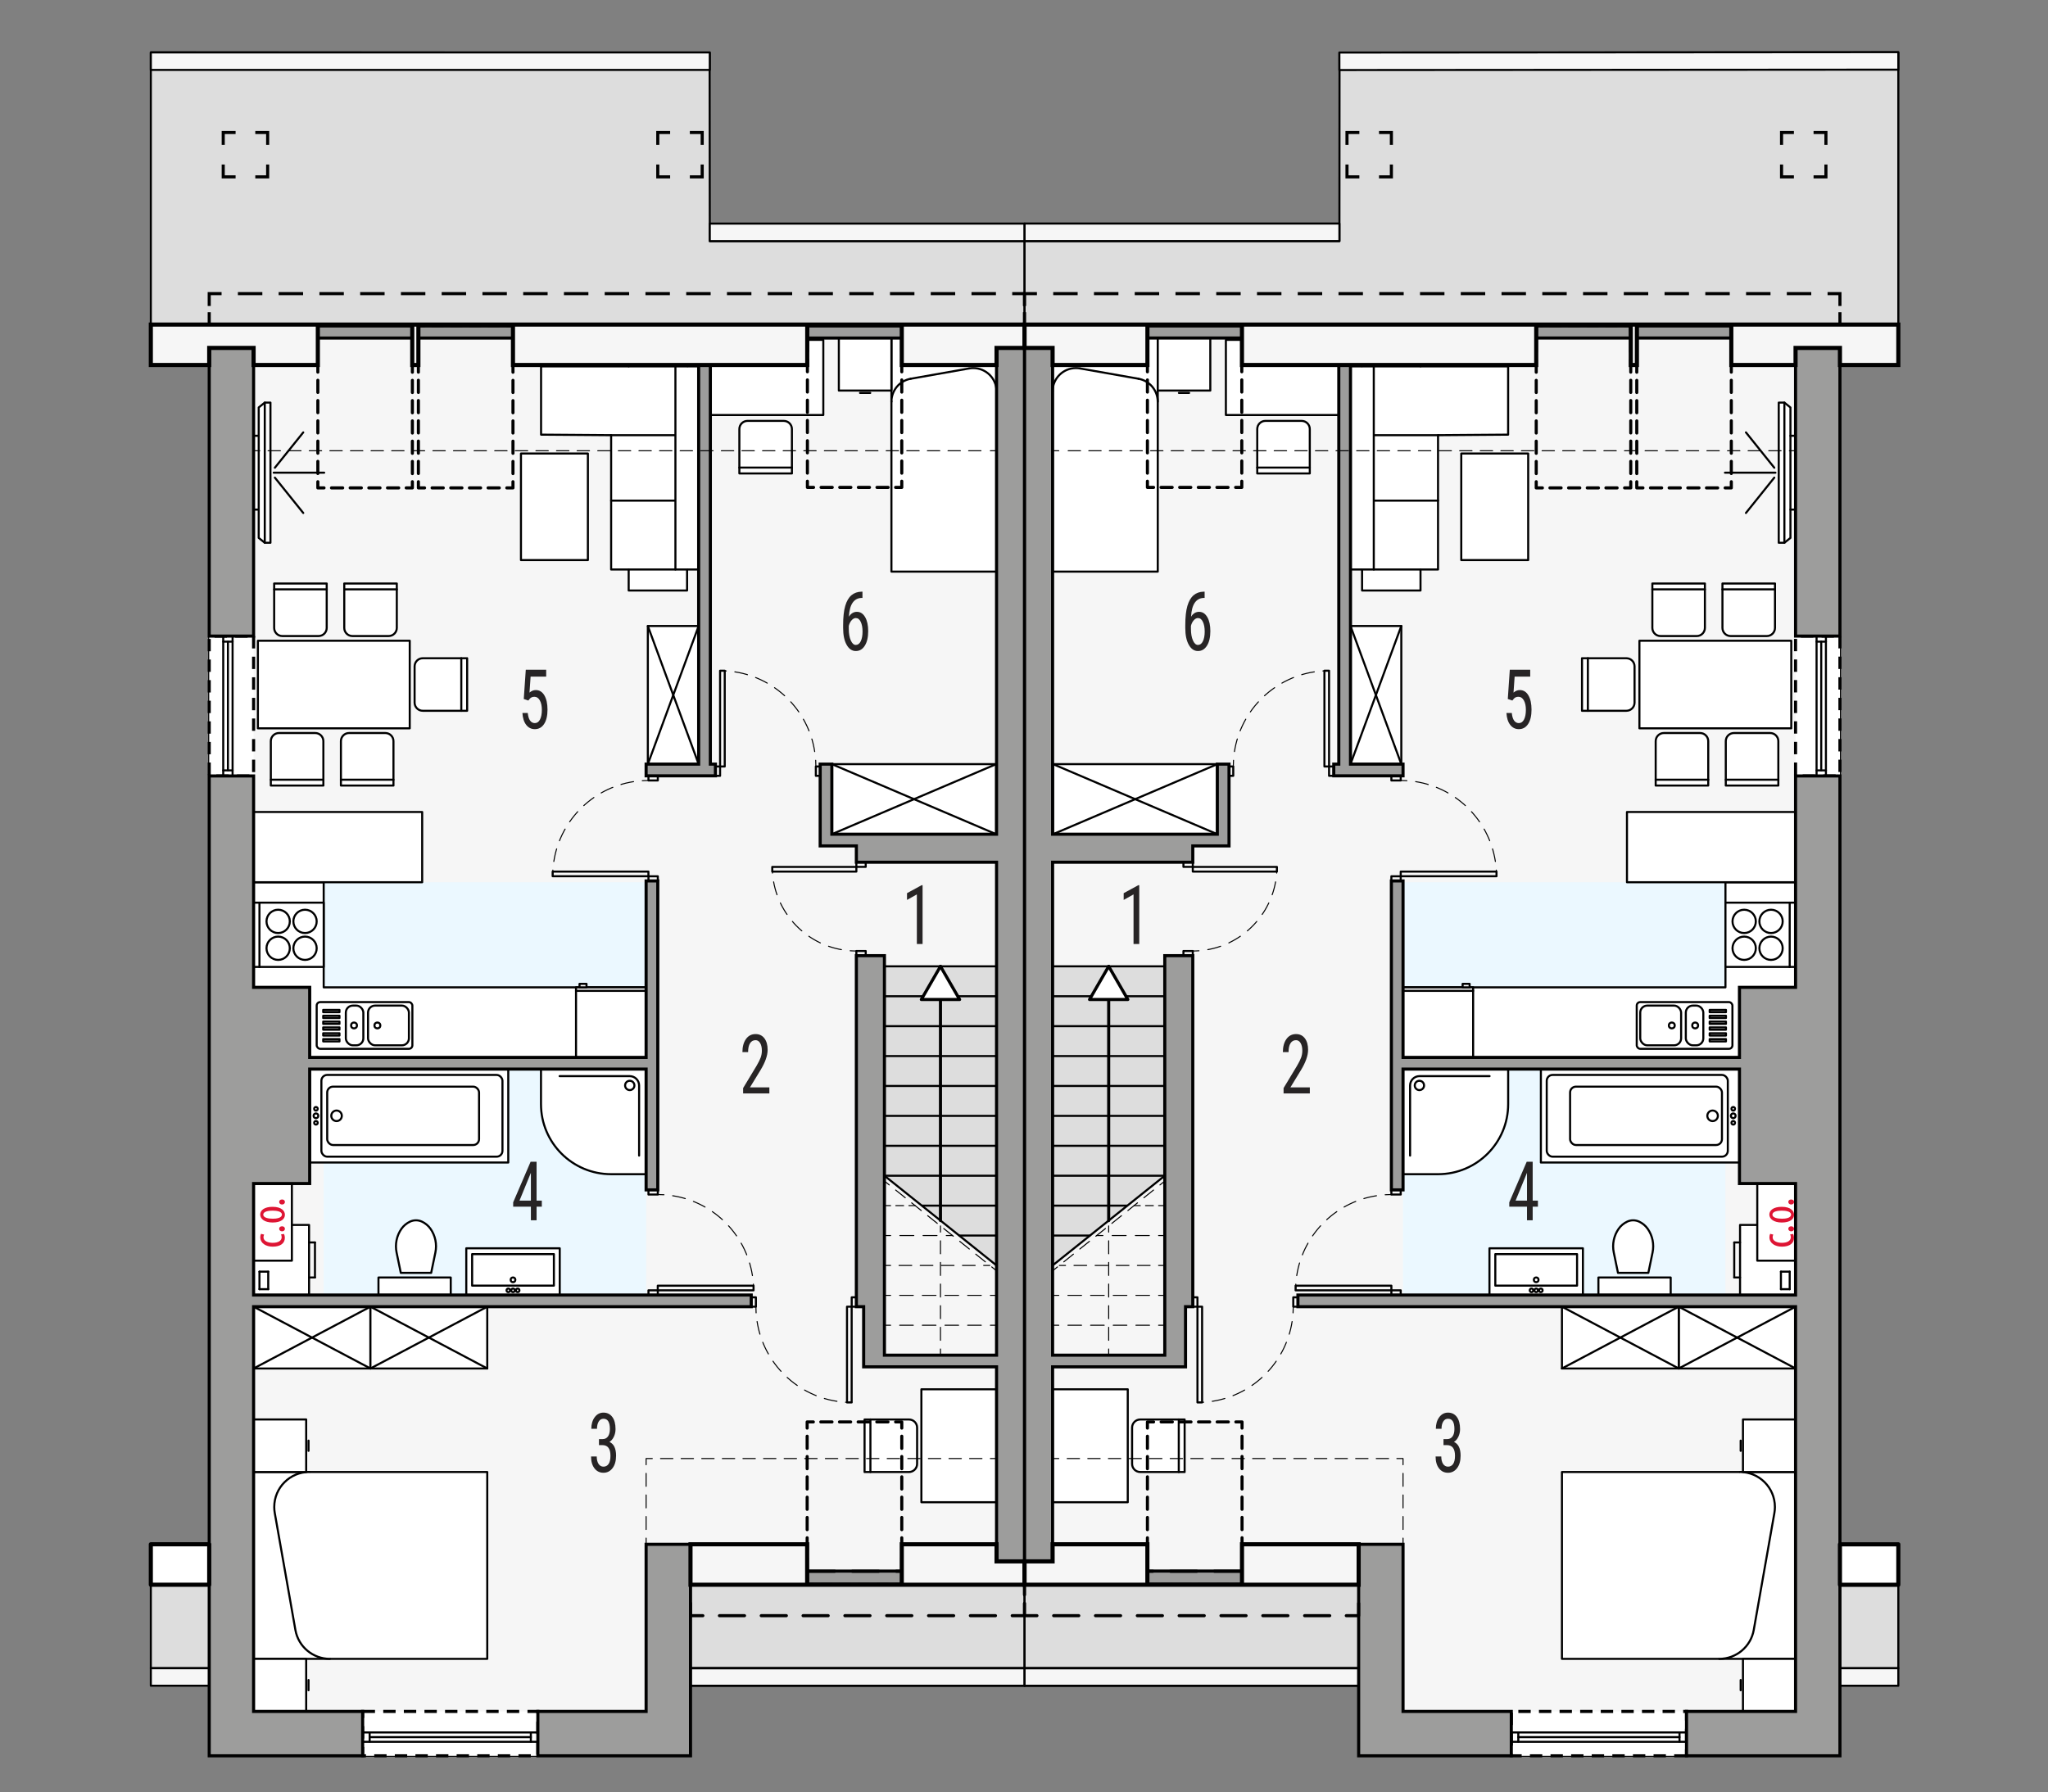 <?xml version="1.0" encoding="UTF-8"?><svg id="b" xmlns="http://www.w3.org/2000/svg" viewBox="0 0 496.98 434.97"><rect x="0" y="0" width="496.98" height="434.97" fill="#808080" stroke="none"/><rect x="167.56" y="384.65" width="81.07" height="20.26" style="fill:#ddd; stroke:#000; stroke-linecap:round; stroke-linejoin:round; stroke-width:.5px;"/><rect x="36.6" y="384.65" width="14.17" height="20.26" style="fill:#ddd; stroke:#000; stroke-linecap:round; stroke-linejoin:round; stroke-width:.5px;"/><polygon points="36.6 78.78 248.63 78.78 248.63 58.52 172.24 58.52 172.2 12.81 36.6 12.72 36.6 78.78" style="fill:#ddd; stroke:#000; stroke-linecap:round; stroke-linejoin:round; stroke-width:.5px;"/><rect x="36.6" y="12.72" width="135.64" height="4.25" style="fill:#f6f6f6; stroke:#000; stroke-linecap:round; stroke-linejoin:round; stroke-width:.5px;"/><rect x="172.24" y="54.27" width="76.4" height="4.25" style="fill:#f6f6f6; stroke:#000; stroke-linecap:round; stroke-linejoin:round; stroke-width:.5px;"/><rect x="167.56" y="404.91" width="81.07" height="4.25" style="fill:#f6f6f6; stroke:#000; stroke-linecap:round; stroke-linejoin:round; stroke-width:.5px;"/><rect x="36.6" y="404.91" width="14.17" height="4.25" style="fill:#f6f6f6; stroke:#000; stroke-linecap:round; stroke-linejoin:round; stroke-width:.5px;"/><polygon points="248.63 82.05 50.77 82.05 50.77 426.17 167.56 426.17 167.56 381.38 248.63 381.38 248.63 82.05" style="fill:#f6f6f6; stroke:#000; stroke-miterlimit:10; stroke-width:.5px;"/><polygon points="241.83 234.55 214.62 234.55 214.62 285.37 241.83 307.15 241.83 234.55" style="fill:#ddd; stroke:#000; stroke-linecap:round; stroke-linejoin:round; stroke-width:.5px;"/><line x1="228.22" y1="296.26" x2="228.22" y2="234.55" style="fill:none; stroke:#000; stroke-linecap:round; stroke-linejoin:round; stroke-width:.75px;"/><line x1="214.62" y1="321.67" x2="216.12" y2="321.67" style="fill:none; stroke:#000; stroke-linecap:round; stroke-linejoin:round; stroke-width:.25px;"/><line x1="218.32" y1="321.67" x2="239.23" y2="321.67" style="fill:none; stroke:#000; stroke-dasharray:0 0 3.3 2.2; stroke-linecap:round; stroke-linejoin:round; stroke-width:.25px;"/><line x1="240.33" y1="321.67" x2="241.83" y2="321.67" style="fill:none; stroke:#000; stroke-linecap:round; stroke-linejoin:round; stroke-width:.25px;"/><line x1="214.62" y1="314.41" x2="216.12" y2="314.41" style="fill:none; stroke:#000; stroke-linecap:round; stroke-linejoin:round; stroke-width:.25px;"/><line x1="218.32" y1="314.41" x2="239.23" y2="314.41" style="fill:none; stroke:#000; stroke-dasharray:0 0 3.3 2.2; stroke-linecap:round; stroke-linejoin:round; stroke-width:.25px;"/><line x1="240.33" y1="314.41" x2="241.83" y2="314.41" style="fill:none; stroke:#000; stroke-linecap:round; stroke-linejoin:round; stroke-width:.25px;"/><line x1="214.62" y1="307.15" x2="216.12" y2="307.15" style="fill:none; stroke:#000; stroke-linecap:round; stroke-linejoin:round; stroke-width:.25px;"/><line x1="218.17" y1="307.15" x2="237.67" y2="307.15" style="fill:none; stroke:#000; stroke-dasharray:0 0 3.08 2.05; stroke-linecap:round; stroke-linejoin:round; stroke-width:.25px;"/><line x1="238.7" y1="307.15" x2="240.2" y2="307.15" style="fill:none; stroke:#000; stroke-linecap:round; stroke-linejoin:round; stroke-width:.25px;"/><line x1="232.83" y1="299.89" x2="241.83" y2="299.89" style="fill:none; stroke:#000; stroke-linecap:round; stroke-linejoin:round; stroke-width:.5px;"/><line x1="223.83" y1="292.63" x2="241.83" y2="292.63" style="fill:none; stroke:#000; stroke-linecap:round; stroke-linejoin:round; stroke-width:.5px;"/><line x1="214.62" y1="285.37" x2="241.83" y2="285.37" style="fill:none; stroke:#000; stroke-linecap:round; stroke-linejoin:round; stroke-width:.5px;"/><line x1="214.62" y1="278.11" x2="241.83" y2="278.11" style="fill:none; stroke:#000; stroke-linecap:round; stroke-linejoin:round; stroke-width:.5px;"/><line x1="214.62" y1="270.85" x2="241.83" y2="270.85" style="fill:none; stroke:#000; stroke-linecap:round; stroke-linejoin:round; stroke-width:.5px;"/><line x1="214.62" y1="263.59" x2="241.83" y2="263.59" style="fill:none; stroke:#000; stroke-linecap:round; stroke-linejoin:round; stroke-width:.5px;"/><line x1="214.62" y1="256.33" x2="241.83" y2="256.33" style="fill:none; stroke:#000; stroke-linecap:round; stroke-linejoin:round; stroke-width:.5px;"/><line x1="214.62" y1="249.07" x2="241.83" y2="249.07" style="fill:none; stroke:#000; stroke-linecap:round; stroke-linejoin:round; stroke-width:.5px;"/><line x1="214.62" y1="241.81" x2="241.83" y2="241.81" style="fill:none; stroke:#000; stroke-linecap:round; stroke-linejoin:round; stroke-width:.5px;"/><line x1="228.22" y1="328.93" x2="228.22" y2="327.43" style="fill:none; stroke:#000; stroke-linecap:round; stroke-linejoin:round; stroke-width:.25px;"/><line x1="228.22" y1="325.32" x2="228.22" y2="300.11" style="fill:none; stroke:#000; stroke-dasharray:0 0 3.15 2.1; stroke-linecap:round; stroke-linejoin:round; stroke-width:.25px;"/><line x1="228.22" y1="299.06" x2="228.22" y2="297.56" style="fill:none; stroke:#000; stroke-linecap:round; stroke-linejoin:round; stroke-width:.25px;"/><line x1="214.62" y1="292.63" x2="216.12" y2="292.63" style="fill:none; stroke:#000; stroke-linecap:round; stroke-linejoin:round; stroke-width:.25px;"/><line x1="217.38" y1="292.63" x2="219.92" y2="292.63" style="fill:none; stroke:#000; stroke-dasharray:0 0 1.9 1.27; stroke-linecap:round; stroke-linejoin:round; stroke-width:.25px;"/><line x1="220.56" y1="292.63" x2="222.06" y2="292.63" style="fill:none; stroke:#000; stroke-linecap:round; stroke-linejoin:round; stroke-width:.25px;"/><line x1="214.62" y1="299.89" x2="216.12" y2="299.89" style="fill:none; stroke:#000; stroke-linecap:round; stroke-linejoin:round; stroke-width:.25px;"/><line x1="218.37" y1="299.89" x2="228.5" y2="299.89" style="fill:none; stroke:#000; stroke-dasharray:0 0 3.38 2.25; stroke-linecap:round; stroke-linejoin:round; stroke-width:.25px;"/><line x1="229.63" y1="299.89" x2="231.13" y2="299.89" style="fill:none; stroke:#000; stroke-linecap:round; stroke-linejoin:round; stroke-width:.25px;"/><line x1="214.62" y1="286.67" x2="215.79" y2="287.61" style="fill:none; stroke:#000; stroke-linecap:round; stroke-linejoin:round; stroke-width:.25px;"/><line x1="217.34" y1="288.85" x2="239.88" y2="306.89" style="fill:none; stroke:#000; stroke-dasharray:0 0 2.99 1.99; stroke-linecap:round; stroke-linejoin:round; stroke-width:.25px;"/><line x1="240.66" y1="307.51" x2="241.83" y2="308.45" style="fill:none; stroke:#000; stroke-linecap:round; stroke-linejoin:round; stroke-width:.25px;"/><rect x="88" y="415.4" width="42.52" height="10.77" style="fill:#fff; stroke:#000; stroke-dasharray:0 0 3 2; stroke-miterlimit:10; stroke-width:.75px;"/><rect x="78.55" y="214.14" width="78.24" height="100.19" style="fill:#ebf8ff; stroke-width:0px;"/><rect x="173.61" y="186.04" width="1.13" height="2.27" style="fill:none; stroke:#000; stroke-linecap:round; stroke-linejoin:round; stroke-width:.5px;"/><rect x="197.98" y="186.04" width="1.13" height="2.27" style="fill:none; stroke:#000; stroke-linecap:round; stroke-linejoin:round; stroke-width:.5px;"/><rect x="174.74" y="162.8" width="1.13" height="23.24" style="fill:none; stroke:#000; stroke-linecap:round; stroke-linejoin:round; stroke-width:.5px;"/><path d="M174.74,162.8c.5,0,1,.02,1.5.05" style="fill:none; stroke:#000; stroke-linecap:round; stroke-linejoin:round; stroke-width:.25px;"/><path d="M178.32,163.07c10.31,1.6,18.39,9.97,19.52,20.42" style="fill:none; stroke:#000; stroke-dasharray:0 0 3.14 2.09; stroke-linecap:round; stroke-linejoin:round; stroke-width:.25px;"/><path d="M197.94,184.54c.03.5.05,1,.05,1.5" style="fill:none; stroke:#000; stroke-linecap:round; stroke-linejoin:round; stroke-width:.25px;"/><rect x="157.36" y="212.69" width="2.27" height="1.13" style="fill:none; stroke:#000; stroke-linecap:round; stroke-linejoin:round; stroke-width:.5px;"/><rect x="157.36" y="188.31" width="2.27" height="1.13" style="fill:none; stroke:#000; stroke-linecap:round; stroke-linejoin:round; stroke-width:.5px;"/><rect x="134.11" y="211.55" width="23.24" height="1.13" style="fill:none; stroke:#000; stroke-linecap:round; stroke-linejoin:round; stroke-width:.5px;"/><path d="M134.11,212.69c0-.5.02-1,.05-1.5" style="fill:none; stroke:#000; stroke-linecap:round; stroke-linejoin:round; stroke-width:.25px;"/><path d="M134.39,209.1c1.6-10.31,9.97-18.39,20.42-19.52" style="fill:none; stroke:#000; stroke-dasharray:0 0 3.14 2.09; stroke-linecap:round; stroke-linejoin:round; stroke-width:.25px;"/><path d="M155.86,189.49c.5-.03,1-.05,1.5-.05" style="fill:none; stroke:#000; stroke-linecap:round; stroke-linejoin:round; stroke-width:.25px;"/><rect x="207.81" y="209.28" width="2.27" height="1.13" style="fill:none; stroke:#000; stroke-linecap:round; stroke-linejoin:round; stroke-width:.5px;"/><rect x="207.81" y="230.83" width="2.27" height="1.13" style="fill:none; stroke:#000; stroke-linecap:round; stroke-linejoin:round; stroke-width:.5px;"/><rect x="187.4" y="210.42" width="20.41" height="1.13" style="fill:none; stroke:#000; stroke-linecap:round; stroke-linejoin:round; stroke-width:.5px;"/><path d="M187.4,210.42c0,.5.02,1,.05,1.5" style="fill:none; stroke:#000; stroke-linecap:round; stroke-linejoin:round; stroke-width:.25px;"/><path d="M187.73,214.05c1.57,8.71,8.66,15.5,17.51,16.61" style="fill:none; stroke:#000; stroke-dasharray:0 0 3.23 2.15; stroke-linecap:round; stroke-linejoin:round; stroke-width:.25px;"/><path d="M206.31,230.77c.5.04,1,.05,1.5.05" style="fill:none; stroke:#000; stroke-linecap:round; stroke-linejoin:round; stroke-width:.25px;"/><rect x="157.36" y="313.19" width="2.27" height="1.13" style="fill:none; stroke:#000; stroke-linecap:round; stroke-linejoin:round; stroke-width:.5px;"/><rect x="157.36" y="288.81" width="2.27" height="1.13" style="fill:none; stroke:#000; stroke-linecap:round; stroke-linejoin:round; stroke-width:.5px;"/><rect x="159.62" y="312.06" width="23.24" height="1.13" style="fill:none; stroke:#000; stroke-linecap:round; stroke-linejoin:round; stroke-width:.5px;"/><path d="M182.87,313.19c0-.5-.02-1-.05-1.5" style="fill:none; stroke:#000; stroke-linecap:round; stroke-linejoin:round; stroke-width:.25px;"/><path d="M182.59,309.61c-1.6-10.31-9.97-18.39-20.42-19.52" style="fill:none; stroke:#000; stroke-dasharray:0 0 3.14 2.09; stroke-linecap:round; stroke-linejoin:round; stroke-width:.25px;"/><path d="M161.12,289.99c-.5-.03-1-.05-1.5-.05" style="fill:none; stroke:#000; stroke-linecap:round; stroke-linejoin:round; stroke-width:.25px;"/><rect x="206.68" y="314.89" width="1.13" height="2.27" style="fill:none; stroke:#000; stroke-linecap:round; stroke-linejoin:round; stroke-width:.5px;"/><rect x="182.3" y="314.89" width="1.13" height="2.27" style="fill:none; stroke:#000; stroke-linecap:round; stroke-linejoin:round; stroke-width:.5px;"/><rect x="205.54" y="317.16" width="1.13" height="23.24" style="fill:none; stroke:#000; stroke-linecap:round; stroke-linejoin:round; stroke-width:.5px;"/><path d="M206.68,340.4c-.5,0-1-.02-1.5-.05" style="fill:none; stroke:#000; stroke-linecap:round; stroke-linejoin:round; stroke-width:.25px;"/><path d="M203.1,340.13c-10.31-1.6-18.39-9.97-19.52-20.42" style="fill:none; stroke:#000; stroke-dasharray:0 0 3.14 2.09; stroke-linecap:round; stroke-linejoin:round; stroke-width:.25px;"/><path d="M183.48,318.66c-.03-.5-.05-1-.05-1.5" style="fill:none; stroke:#000; stroke-linecap:round; stroke-linejoin:round; stroke-width:.25px;"/><line x1="248.63" y1="409.16" x2="167.56" y2="409.16" style="fill:none; stroke:#000; stroke-linecap:round; stroke-linejoin:round; stroke-width:.5px;"/><line x1="248.63" y1="404.91" x2="167.56" y2="404.91" style="fill:none; stroke:#000; stroke-linecap:round; stroke-linejoin:round; stroke-width:.5px;"/><polyline points="88 422.77 88 420.5 89.7 420.5 89.7 422.77 88 422.77" style="fill:none; stroke:#000; stroke-linecap:round; stroke-linejoin:round; stroke-width:.5px;"/><polyline points="128.82 422.77 128.82 420.5 130.52 420.5 130.52 422.77 128.82 422.77" style="fill:none; stroke:#000; stroke-linecap:round; stroke-linejoin:round; stroke-width:.5px;"/><line x1="89.7" y1="422.77" x2="128.82" y2="422.77" style="fill:none; stroke:#000; stroke-linecap:round; stroke-linejoin:round; stroke-width:.5px;"/><line x1="89.7" y1="421.64" x2="128.82" y2="421.64" style="fill:none; stroke:#000; stroke-linecap:round; stroke-linejoin:round; stroke-width:.5px;"/><line x1="89.7" y1="420.5" x2="128.82" y2="420.5" style="fill:none; stroke:#000; stroke-linecap:round; stroke-linejoin:round; stroke-width:.5px;"/><rect x="39.18" y="165.98" width="33.96" height="10.77" transform="translate(227.52 115.21) rotate(90)" style="fill:#fff; stroke:#000; stroke-dasharray:0 0 3 2; stroke-miterlimit:10; stroke-width:.75px;"/><polyline points="54.17 154.39 56.44 154.39 56.44 155.74 54.17 155.74 54.17 154.39" style="fill:none; stroke:#000; stroke-linecap:round; stroke-linejoin:round; stroke-width:.5px;"/><polyline points="54.17 186.99 56.44 186.99 56.44 188.34 54.17 188.34 54.17 186.99" style="fill:none; stroke:#000; stroke-linecap:round; stroke-linejoin:round; stroke-width:.5px;"/><line x1="54.17" y1="155.74" x2="54.17" y2="186.99" style="fill:none; stroke:#000; stroke-linecap:round; stroke-linejoin:round; stroke-width:.5px;"/><line x1="55.31" y1="155.74" x2="55.31" y2="186.99" style="fill:none; stroke:#000; stroke-linecap:round; stroke-linejoin:round; stroke-width:.5px;"/><line x1="56.44" y1="155.74" x2="56.44" y2="186.99" style="fill:none; stroke:#000; stroke-linecap:round; stroke-linejoin:round; stroke-width:.5px;"/><polygon points="131.3 105.5 148.3 105.63 148.3 138.23 152.56 138.23 152.56 143.33 166.73 143.33 166.73 138.23 169.56 138.23 169.56 88.91 166.73 88.91 166.73 83.8 152.56 83.8 152.56 88.91 131.3 88.91 131.3 105.5" style="fill:#fff; stroke:#000; stroke-linecap:round; stroke-linejoin:round; stroke-width:.5px;"/><line x1="163.9" y1="105.63" x2="148.3" y2="105.63" style="fill:#fff; stroke:#000; stroke-linecap:round; stroke-linejoin:round; stroke-width:.5px;"/><line x1="163.9" y1="121.51" x2="148.3" y2="121.51" style="fill:#fff; stroke:#000; stroke-linecap:round; stroke-linejoin:round; stroke-width:.5px;"/><polyline points="166.73 138.23 163.9 138.23 163.9 88.91 166.73 88.91" style="fill:#fff; stroke:#000; stroke-linecap:round; stroke-linejoin:round; stroke-width:.5px;"/><line x1="163.9" y1="88.91" x2="152.56" y2="88.91" style="fill:#fff; stroke:#000; stroke-linecap:round; stroke-linejoin:round; stroke-width:.5px;"/><line x1="152.56" y1="138.23" x2="163.9" y2="138.23" style="fill:#fff; stroke:#000; stroke-linecap:round; stroke-linejoin:round; stroke-width:.5px;"/><rect x="126.42" y="110.08" width="16.24" height="25.86" style="fill:#fff; stroke:#000; stroke-linecap:round; stroke-linejoin:round; stroke-width:.5px;"/><polygon points="64.25 131.74 65.63 131.74 65.63 97.72 64.25 97.72 64.25 97.72 62.78 98.9 62.78 105.77 61.54 105.77 61.54 123.69 62.78 123.69 62.78 130.56 64.25 131.74" style="fill:#fff; stroke:#000; stroke-linecap:round; stroke-linejoin:round; stroke-width:.5px;"/><line x1="64.25" y1="131.74" x2="64.25" y2="97.72" style="fill:#fff; stroke:#000; stroke-linecap:round; stroke-linejoin:round; stroke-width:.5px;"/><line x1="62.78" y1="105.77" x2="62.78" y2="123.69" style="fill:#fff; stroke:#000; stroke-linecap:round; stroke-linejoin:round; stroke-width:.5px;"/><line x1="66.42" y1="114.73" x2="78.67" y2="114.73" style="fill:#fff; stroke:#000; stroke-linecap:round; stroke-linejoin:round; stroke-width:.5px;"/><line x1="66.7" y1="115.93" x2="73.59" y2="124.51" style="fill:#fff; stroke:#000; stroke-linecap:round; stroke-linejoin:round; stroke-width:.5px;"/><line x1="66.7" y1="113.53" x2="73.59" y2="104.95" style="fill:#fff; stroke:#000; stroke-linecap:round; stroke-linejoin:round; stroke-width:.5px;"/><polyline points="135.83 314.33 135.83 302.99 113.15 302.99 113.15 314.33 135.83 314.33" style="fill:#fff; stroke:#000; stroke-linecap:round; stroke-linejoin:round; stroke-width:.5px;"/><rect x="114.57" y="304.4" width="19.84" height="7.65" style="fill:#fff; stroke:#000; stroke-linecap:round; stroke-linejoin:round; stroke-width:.5px;"/><circle cx="124.49" cy="310.64" r=".57" style="fill:#fff; stroke:#000; stroke-linecap:round; stroke-linejoin:round; stroke-width:.5px;"/><circle cx="124.49" cy="313.19" r=".43" style="fill:#fff; stroke:#000; stroke-linecap:round; stroke-linejoin:round; stroke-width:.5px;"/><circle cx="123.35" cy="313.19" r=".43" style="fill:#fff; stroke:#000; stroke-linecap:round; stroke-linejoin:round; stroke-width:.5px;"/><circle cx="125.62" cy="313.19" r=".43" style="fill:#fff; stroke:#000; stroke-linecap:round; stroke-linejoin:round; stroke-width:.5px;"/><path d="M104.63,308.95l1.02-4.93c.42-2.01-.01-4.1-1.19-5.78-.53-.75-1.25-1.34-2.08-1.73-.91-.42-1.96-.42-2.87,0-.83.39-1.55.98-2.08,1.73-1.18,1.68-1.61,3.77-1.19,5.78l1.02,4.93h7.37" style="fill:#fff; stroke:#000; stroke-linecap:round; stroke-linejoin:round; stroke-width:.5px;"/><rect x="91.84" y="310.08" width="17.54" height="4.24" style="fill:#fff; stroke:#000; stroke-linecap:round; stroke-linejoin:round; stroke-width:.5px;"/><polyline points="75.15 259.49 75.15 282.17 123.34 282.17 123.34 259.49 75.15 259.49" style="fill:#fff; stroke:#000; stroke-linecap:round; stroke-linejoin:round; stroke-width:.5px;"/><rect x="77.99" y="260.91" width="43.94" height="19.84" rx="1.42" ry="1.42" style="fill:#fff; stroke:#000; stroke-linecap:round; stroke-linejoin:round; stroke-width:.5px;"/><rect x="79.4" y="263.75" width="36.85" height="14.17" rx="1.42" ry="1.42" style="fill:#fff; stroke:#000; stroke-linecap:round; stroke-linejoin:round; stroke-width:.5px;"/><circle cx="81.67" cy="270.83" r="1.28" style="fill:#fff; stroke:#000; stroke-linecap:round; stroke-linejoin:round; stroke-width:.5px;"/><circle cx="76.67" cy="269.13" r=".43" style="fill:#fff; stroke:#000; stroke-linecap:round; stroke-linejoin:round; stroke-width:.5px;"/><circle cx="76.67" cy="270.83" r=".57" style="fill:#fff; stroke:#000; stroke-linecap:round; stroke-linejoin:round; stroke-width:.5px;"/><circle cx="76.67" cy="272.53" r=".43" style="fill:#fff; stroke:#000; stroke-linecap:round; stroke-linejoin:round; stroke-width:.5px;"/><rect x="61.54" y="297.32" width="13.46" height="17.01" style="fill:#fff; stroke:#000; stroke-linecap:round; stroke-linejoin:round; stroke-width:.5px;"/><line x1="65.09" y1="308.66" x2="65.09" y2="312.91" style="fill:#fff; stroke:#000; stroke-linecap:round; stroke-linejoin:round; stroke-width:.5px;"/><line x1="62.96" y1="308.66" x2="65.09" y2="308.66" style="fill:#fff; stroke:#000; stroke-linecap:round; stroke-linejoin:round; stroke-width:.5px;"/><line x1="65.09" y1="312.91" x2="62.96" y2="312.91" style="fill:#fff; stroke:#000; stroke-linecap:round; stroke-linejoin:round; stroke-width:.5px;"/><line x1="62.96" y1="312.91" x2="62.96" y2="308.66" style="fill:#fff; stroke:#000; stroke-linecap:round; stroke-linejoin:round; stroke-width:.5px;"/><line x1="76.43" y1="301.57" x2="76.43" y2="310.07" style="fill:#fff; stroke:#000; stroke-linecap:round; stroke-linejoin:round; stroke-width:.5px;"/><line x1="75.01" y1="301.57" x2="76.43" y2="301.57" style="fill:#fff; stroke:#000; stroke-linecap:round; stroke-linejoin:round; stroke-width:.5px;"/><line x1="76.43" y1="310.07" x2="75.01" y2="310.07" style="fill:#fff; stroke:#000; stroke-linecap:round; stroke-linejoin:round; stroke-width:.5px;"/><rect x="61.54" y="287.27" width="9.29" height="18.72" style="fill:#fff; stroke:#000; stroke-linecap:round; stroke-linejoin:round; stroke-width:.5px;"/><path d="M209.8,357.29h10.77c1.1,0,1.98-.89,1.98-1.98v-8.79c0-1.1-.89-1.98-1.98-1.98h-10.77v12.76" style="fill:#fff; stroke:#000; stroke-linecap:round; stroke-linejoin:round; stroke-width:.5px;"/><line x1="211.22" y1="357.29" x2="211.22" y2="344.53" style="fill:#fff; stroke:#000; stroke-linecap:round; stroke-linejoin:round; stroke-width:.5px;"/><line x1="74.87" y1="407.78" x2="74.87" y2="410.26" style="fill:#fff; stroke:#000; stroke-linecap:round; stroke-linejoin:round; stroke-width:.5px;"/><polygon points="118.24 402.64 61.54 402.64 61.54 357.29 61.54 357.29 118.24 357.29 118.24 402.64" style="fill:#fff; stroke:#000; stroke-linecap:round; stroke-linejoin:round; stroke-width:.5px;"/><path d="M80.05,402.64c-4.13,0-7.66-2.96-8.37-7.03l-5-28.35c-.09-.49-.13-.98-.13-1.48,0-4.7,3.81-8.5,8.5-8.5" style="fill:#fff; stroke:#000; stroke-linecap:round; stroke-linejoin:round; stroke-width:.5px;"/><line x1="74.87" y1="352.15" x2="74.87" y2="349.67" style="fill:#fff; stroke:#000; stroke-linecap:round; stroke-linejoin:round; stroke-width:.5px;"/><polyline points="74.3 344.53 61.54 344.53 61.54 357.29 74.3 357.29 74.3 344.53" style="fill:#fff; stroke:#000; stroke-linecap:round; stroke-linejoin:round; stroke-width:.5px;"/><polyline points="74.3 415.4 61.54 415.4 61.54 402.64 74.3 402.64 74.3 415.4" style="fill:#fff; stroke:#000; stroke-linecap:round; stroke-linejoin:round; stroke-width:.5px;"/><path d="M156.79,259.49h-25.51v8.5c0,9.39,7.61,17.01,17.01,17.01h8.5v-25.51Z" style="fill:#fff; stroke:#000; stroke-linecap:round; stroke-linejoin:round; stroke-width:.5px;"/><path d="M135.8,261.2h17.02c1.25,0,2.27,1.02,2.27,2.27v17.02" style="fill:#fff; stroke:#000; stroke-linecap:round; stroke-linejoin:round; stroke-width:.5px;"/><circle cx="152.82" cy="263.46" r="1.13" style="fill:#fff; stroke:#000; stroke-linecap:round; stroke-linejoin:round; stroke-width:.5px;"/><polygon points="156.79 239.65 78.55 239.65 78.55 214.14 61.54 214.14 61.54 239.65 75.15 239.65 75.15 256.66 156.79 256.66 156.79 239.65" style="fill:#fff; stroke:#000; stroke-linecap:round; stroke-linejoin:round; stroke-width:.5px;"/><rect x="139.78" y="239.65" width="17.01" height="17.01" style="fill:#fff; stroke:#000; stroke-linecap:round; stroke-linejoin:round; stroke-width:.5px;"/><polygon points="78.55 234.69 62.96 234.69 61.54 234.69 61.54 219.1 78.55 219.1 78.55 234.69" style="fill:#fff; stroke:#000; stroke-linecap:round; stroke-linejoin:round; stroke-width:.5px;"/><rect x="61.54" y="197.09" width="40.91" height="17.05" style="fill:#fff; stroke:#000; stroke-linecap:round; stroke-linejoin:round; stroke-width:.5px;"/><line x1="139.78" y1="240.5" x2="156.79" y2="240.5" style="fill:#fff; stroke:#000; stroke-linecap:round; stroke-linejoin:round; stroke-width:.5px;"/><rect x="140.63" y="238.8" width="1.7" height=".85" style="fill:#fff; stroke:#000; stroke-linecap:round; stroke-linejoin:round; stroke-width:.5px;"/><circle cx="74.02" cy="230.16" r="2.83" style="fill:#fff; stroke:#000; stroke-linecap:round; stroke-linejoin:round; stroke-width:.5px;"/><circle cx="67.5" cy="230.16" r="2.83" style="fill:#fff; stroke:#000; stroke-linecap:round; stroke-linejoin:round; stroke-width:.5px;"/><circle cx="67.5" cy="223.64" r="2.83" style="fill:#fff; stroke:#000; stroke-linecap:round; stroke-linejoin:round; stroke-width:.5px;"/><circle cx="74.02" cy="223.64" r="2.83" style="fill:#fff; stroke:#000; stroke-linecap:round; stroke-linejoin:round; stroke-width:.5px;"/><line x1="62.96" y1="219.1" x2="62.96" y2="234.69" style="fill:#fff; stroke:#000; stroke-linecap:round; stroke-linejoin:round; stroke-width:.5px;"/><line x1="62.96" y1="234.69" x2="62.96" y2="234.69" style="fill:#fff; stroke:#000; stroke-linecap:round; stroke-linejoin:round; stroke-width:.5px;"/><rect x="76.85" y="243.23" width="23.22" height="11.34" rx=".85" ry=".85" style="fill:#fff; stroke:#000; stroke-linecap:round; stroke-linejoin:round; stroke-width:.5px;"/><rect x="89.31" y="244.08" width="9.92" height="9.64" rx="1.7" ry="1.7" style="fill:#fff; stroke:#000; stroke-linecap:round; stroke-linejoin:round; stroke-width:.5px;"/><rect x="83.92" y="244.08" width="4.25" height="9.64" rx="1.7" ry="1.7" style="fill:#fff; stroke:#000; stroke-linecap:round; stroke-linejoin:round; stroke-width:.5px;"/><circle cx="85.91" cy="248.9" r=".71" style="fill:#fff; stroke:#000; stroke-linecap:round; stroke-linejoin:round; stroke-width:.5px;"/><circle cx="91.58" cy="248.9" r=".71" style="fill:#fff; stroke:#000; stroke-linecap:round; stroke-linejoin:round; stroke-width:.5px;"/><rect x="78.43" y="245.12" width="3.95" height=".56" style="fill:#fff; stroke:#000; stroke-linecap:round; stroke-linejoin:round; stroke-width:.5px;"/><rect x="78.43" y="246.54" width="3.95" height=".56" style="fill:#fff; stroke:#000; stroke-linecap:round; stroke-linejoin:round; stroke-width:.5px;"/><rect x="78.43" y="247.96" width="3.95" height=".56" style="fill:#fff; stroke:#000; stroke-linecap:round; stroke-linejoin:round; stroke-width:.5px;"/><rect x="78.43" y="249.37" width="3.95" height=".56" style="fill:#fff; stroke:#000; stroke-linecap:round; stroke-linejoin:round; stroke-width:.5px;"/><rect x="78.43" y="250.79" width="3.95" height=".56" style="fill:#fff; stroke:#000; stroke-linecap:round; stroke-linejoin:round; stroke-width:.5px;"/><rect x="78.43" y="252.21" width="3.95" height=".56" style="fill:#fff; stroke:#000; stroke-linecap:round; stroke-linejoin:round; stroke-width:.5px;"/><rect x="61.54" y="317.16" width="28.35" height="15" style="fill:#fff; stroke:#000; stroke-linecap:round; stroke-linejoin:round; stroke-width:.5px;"/><line x1="89.89" y1="317.16" x2="61.54" y2="332.16" style="fill:#fff; stroke:#000; stroke-linecap:round; stroke-linejoin:round; stroke-width:.5px;"/><line x1="61.54" y1="317.16" x2="89.89" y2="332.16" style="fill:#fff; stroke:#000; stroke-linecap:round; stroke-linejoin:round; stroke-width:.5px;"/><rect x="89.89" y="317.16" width="28.35" height="15" style="fill:#fff; stroke:#000; stroke-linecap:round; stroke-linejoin:round; stroke-width:.5px;"/><line x1="118.24" y1="317.16" x2="89.89" y2="332.16" style="fill:#fff; stroke:#000; stroke-linecap:round; stroke-linejoin:round; stroke-width:.5px;"/><line x1="89.89" y1="317.16" x2="118.24" y2="332.16" style="fill:#fff; stroke:#000; stroke-linecap:round; stroke-linejoin:round; stroke-width:.5px;"/><rect x="223.59" y="337.21" width="18.24" height="27.41" style="fill:#fff; stroke:#000; stroke-linecap:round; stroke-linejoin:round; stroke-width:.5px;"/><polyline points="216.32 138.74 241.83 138.74 241.83 82.05 216.32 82.05 216.32 138.74" style="fill:#fff; stroke:#000; stroke-linecap:round; stroke-linejoin:round; stroke-width:.5px;"/><line x1="221" y1="91.93" x2="235.17" y2="89.43" style="fill:#fff; stroke:#000; stroke-linecap:round; stroke-linejoin:round; stroke-width:.5px;"/><path d="M221,91.93c-2.71.48-4.68,2.83-4.68,5.58" style="fill:#fff; stroke:#000; stroke-linecap:round; stroke-linejoin:round; stroke-width:.5px;"/><path d="M241.83,95.01c0-3.13-2.54-5.67-5.67-5.67-.33,0-.66.03-.98.09" style="fill:#fff; stroke:#000; stroke-linecap:round; stroke-linejoin:round; stroke-width:.5px;"/><line x1="208.7" y1="95.37" x2="211.18" y2="95.37" style="fill:#fff; stroke:#000; stroke-linecap:round; stroke-linejoin:round; stroke-width:.5px;"/><polyline points="216.32 94.8 216.32 82.05 203.56 82.05 203.56 94.8 216.32 94.8" style="fill:#fff; stroke:#000; stroke-linecap:round; stroke-linejoin:round; stroke-width:.5px;"/><path d="M192.17,114.91v-10.77c0-1.1-.89-1.98-1.98-1.98h-8.79c-1.1,0-1.98.89-1.98,1.98v10.77h12.76" style="fill:#fff; stroke:#000; stroke-linecap:round; stroke-linejoin:round; stroke-width:.5px;"/><rect x="172.38" y="82.49" width="27.41" height="18.24" style="fill:#fff; stroke:#000; stroke-linecap:round; stroke-linejoin:round; stroke-width:.5px;"/><line x1="192.17" y1="113.49" x2="179.42" y2="113.49" style="fill:#fff; stroke:#000; stroke-linecap:round; stroke-linejoin:round; stroke-width:.5px;"/><rect x="157.21" y="151.94" width="12.33" height="33.53" style="fill:#fff; stroke:#000; stroke-linecap:round; stroke-linejoin:round; stroke-width:.5px;"/><line x1="169.54" y1="185.47" x2="157.21" y2="151.94" style="fill:#fff; stroke:#000; stroke-linecap:round; stroke-linejoin:round; stroke-width:.5px;"/><line x1="169.54" y1="151.94" x2="157.21" y2="185.47" style="fill:#fff; stroke:#000; stroke-linecap:round; stroke-linejoin:round; stroke-width:.5px;"/><rect x="201.86" y="185.47" width="39.88" height="17.01" style="fill:#fff; stroke:#000; stroke-linecap:round; stroke-linejoin:round; stroke-width:.5px;"/><line x1="241.74" y1="185.47" x2="201.86" y2="202.48" style="fill:#fff; stroke:#000; stroke-linecap:round; stroke-linejoin:round; stroke-width:.5px;"/><line x1="201.86" y1="185.47" x2="241.74" y2="202.48" style="fill:#fff; stroke:#000; stroke-linecap:round; stroke-linejoin:round; stroke-width:.5px;"/><path d="M95.48,190.67v-10.77c0-1.1-.89-1.98-1.98-1.98h-8.79c-1.1,0-1.98.89-1.98,1.98v10.77h12.76" style="fill:#fff; stroke:#000; stroke-linecap:round; stroke-linejoin:round; stroke-width:.5px;"/><path d="M78.47,190.67v-10.77c0-1.1-.89-1.98-1.98-1.98h-8.79c-1.1,0-1.98.89-1.98,1.98v10.77h12.76" style="fill:#fff; stroke:#000; stroke-linecap:round; stroke-linejoin:round; stroke-width:.5px;"/><path d="M66.53,141.63v10.77c0,1.1.89,1.98,1.98,1.98h8.79c1.1,0,1.98-.89,1.98-1.98v-10.77h-12.76" style="fill:#fff; stroke:#000; stroke-linecap:round; stroke-linejoin:round; stroke-width:.5px;"/><path d="M83.54,141.63v10.77c0,1.1.89,1.98,1.98,1.98h8.79c1.1,0,1.98-.89,1.98-1.98v-10.77h-12.76" style="fill:#fff; stroke:#000; stroke-linecap:round; stroke-linejoin:round; stroke-width:.5px;"/><rect x="62.58" y="155.52" width="36.85" height="21.26" style="fill:#fff; stroke:#000; stroke-linecap:round; stroke-linejoin:round; stroke-width:.5px;"/><line x1="95.48" y1="189.25" x2="82.73" y2="189.25" style="fill:#fff; stroke:#000; stroke-linecap:round; stroke-linejoin:round; stroke-width:.5px;"/><path d="M113.36,159.77h-10.77c-1.1,0-1.98.89-1.98,1.98v8.79c0,1.1.89,1.98,1.98,1.98h10.77v-12.76" style="fill:#fff; stroke:#000; stroke-linecap:round; stroke-linejoin:round; stroke-width:.5px;"/><line x1="111.94" y1="159.77" x2="111.94" y2="172.53" style="fill:#fff; stroke:#000; stroke-linecap:round; stroke-linejoin:round; stroke-width:.5px;"/><line x1="78.47" y1="189.25" x2="65.72" y2="189.25" style="fill:#fff; stroke:#000; stroke-linecap:round; stroke-linejoin:round; stroke-width:.5px;"/><line x1="66.53" y1="143.05" x2="79.29" y2="143.05" style="fill:#fff; stroke:#000; stroke-linecap:round; stroke-linejoin:round; stroke-width:.5px;"/><line x1="83.54" y1="143.05" x2="96.29" y2="143.05" style="fill:#fff; stroke:#000; stroke-linecap:round; stroke-linejoin:round; stroke-width:.5px;"/><polygon points="228.22 234.55 223.57 242.6 232.87 242.6 228.22 234.55" style="fill:#fff; stroke:#000; stroke-linecap:round; stroke-linejoin:round; stroke-width:.75px;"/><polyline points="64.95 35.16 64.95 32.16 61.95 32.16" style="fill:none; stroke:#000; stroke-miterlimit:10; stroke-width:.75px;"/><polyline points="57.17 32.16 54.17 32.16 54.17 35.16" style="fill:none; stroke:#000; stroke-miterlimit:10; stroke-width:.75px;"/><polyline points="54.17 39.93 54.17 42.93 57.17 42.93" style="fill:none; stroke:#000; stroke-miterlimit:10; stroke-width:.75px;"/><polyline points="61.95 42.93 64.95 42.93 64.95 39.93" style="fill:none; stroke:#000; stroke-miterlimit:10; stroke-width:.75px;"/><polyline points="170.4 35.16 170.4 32.16 167.4 32.16" style="fill:none; stroke:#000; stroke-miterlimit:10; stroke-width:.75px;"/><polyline points="162.62 32.16 159.62 32.16 159.62 35.16" style="fill:none; stroke:#000; stroke-miterlimit:10; stroke-width:.75px;"/><polyline points="159.62 39.93 159.62 42.93 162.62 42.93" style="fill:none; stroke:#000; stroke-miterlimit:10; stroke-width:.75px;"/><polyline points="167.4 42.93 170.4 42.93 170.4 39.93" style="fill:none; stroke:#000; stroke-miterlimit:10; stroke-width:.75px;"/><polygon points="156.79 415.4 130.52 415.4 130.52 426.17 167.56 426.17 167.56 374.84 156.79 374.84 156.79 415.4" style="fill:#9d9d9c; stroke:#000; stroke-miterlimit:10; stroke-width:.75px;"/><rect x="50.77" y="84.45" width="10.77" height="69.94" style="fill:#9d9d9c; stroke:#000; stroke-miterlimit:10; stroke-width:.75px;"/><polygon points="182.3 317.16 182.3 314.33 61.54 314.33 61.54 287.27 75.15 287.27 75.15 259.49 156.79 259.49 156.79 288.81 159.62 288.81 159.62 213.82 156.79 213.82 156.79 256.66 75.15 256.66 75.15 239.65 61.54 239.65 61.54 188.34 50.77 188.34 50.77 426.17 88 426.17 88 415.4 61.54 415.4 61.54 317.16 182.3 317.16" style="fill:#9d9d9c; stroke:#000; stroke-miterlimit:10; stroke-width:.75px;"/><polygon points="169.54 88.59 169.54 185.47 156.79 185.47 156.79 188.31 173.61 188.31 173.61 185.47 172.38 185.47 172.38 88.59 169.54 88.59" style="fill:#9d9d9c; stroke:#000; stroke-miterlimit:10; stroke-width:.75px;"/><polygon points="241.83 84.45 241.83 202.48 241.74 202.48 241.74 202.48 201.86 202.48 201.86 185.47 199.03 185.47 199.03 205.32 207.81 205.32 207.81 209.28 241.83 209.28 241.83 328.93 214.62 328.93 214.62 231.96 207.81 231.96 207.81 317.16 209.58 317.16 209.58 331.76 241.83 331.76 241.83 378.98 248.63 378.98 248.63 84.45 241.83 84.45" style="fill:#9d9d9c; stroke:#000; stroke-miterlimit:10; stroke-width:.75px;"/><rect x="101.53" y="78.78" width="22.94" height="3.27" style="fill:#9d9d9c; stroke:#000; stroke-miterlimit:10; stroke-width:.75px;"/><rect x="195.91" y="78.78" width="22.94" height="3.27" style="fill:#9d9d9c; stroke:#000; stroke-miterlimit:10; stroke-width:.75px;"/><rect x="195.89" y="381.34" width="22.94" height="3.27" style="fill:#9d9d9c; stroke:#000; stroke-miterlimit:10; stroke-width:.75px;"/><polyline points="245.63 378.98 248.63 378.98 248.63 381.98" style="fill:none; stroke:#000; stroke-linecap:round; stroke-linejoin:round; stroke-width:.75px;"/><line x1="248.63" y1="384.03" x2="248.63" y2="388.13" style="fill:none; stroke:#000; stroke-dasharray:0 0 3.07 2.05; stroke-linecap:round; stroke-linejoin:round; stroke-width:.75px;"/><polyline points="248.63 389.16 248.63 392.16 245.63 392.16" style="fill:none; stroke:#000; stroke-linecap:round; stroke-linejoin:round; stroke-width:.75px;"/><line x1="241.57" y1="392.16" x2="172.59" y2="392.16" style="fill:none; stroke:#000; stroke-dasharray:0 0 6.09 4.06; stroke-linecap:round; stroke-linejoin:round; stroke-width:.75px;"/><polyline points="170.56 392.16 167.56 392.16 167.56 389.16" style="fill:none; stroke:#000; stroke-linecap:round; stroke-linejoin:round; stroke-width:.75px;"/><polyline points="167.56 384.38 167.56 381.38 170.56 381.38" style="fill:none; stroke:#000; stroke-linecap:round; stroke-linejoin:round; stroke-width:.75px;"/><line x1="174.83" y1="381.38" x2="236.69" y2="381.38" style="fill:none; stroke:#000; stroke-dasharray:0 0 6.4 4.27; stroke-linecap:round; stroke-linejoin:round; stroke-width:.75px;"/><polyline points="238.83 381.38 241.83 381.38 241.83 378.98 244.83 378.98" style="fill:none; stroke:#000; stroke-linecap:round; stroke-linejoin:round; stroke-width:.75px;"/><line x1="50.77" y1="78.78" x2="50.77" y2="75.78" style="fill:none; stroke:#000; stroke-miterlimit:22.93; stroke-width:.75px;"/><polyline points="50.77 74.27 50.77 71.27 53.77 71.27" style="fill:none; stroke:#000; stroke-miterlimit:22.93; stroke-width:.75px;"/><line x1="57.73" y1="71.27" x2="243.65" y2="71.27" style="fill:none; stroke:#000; stroke-dasharray:0 0 5.93 3.96; stroke-miterlimit:22.93; stroke-width:.75px;"/><polyline points="245.63 71.27 248.63 71.27 248.63 74.27" style="fill:none; stroke:#000; stroke-miterlimit:22.93; stroke-width:.75px;"/><line x1="248.63" y1="75.78" x2="248.63" y2="78.78" style="fill:none; stroke:#000; stroke-miterlimit:22.93; stroke-width:.75px;"/><rect x="36.6" y="374.84" width="14.17" height="9.82" transform="translate(87.37 759.49) rotate(-180)" style="fill:#fff; stroke:#000; stroke-linecap:round; stroke-linejoin:round;"/><line x1="61.54" y1="109.41" x2="63.04" y2="109.41" style="fill:none; stroke:#000; stroke-linecap:round; stroke-linejoin:round; stroke-width:.25px;"/><line x1="65.05" y1="109.41" x2="239.33" y2="109.41" style="fill:none; stroke:#000; stroke-dasharray:0 0 3 2; stroke-linecap:round; stroke-linejoin:round; stroke-width:.25px;"/><line x1="240.33" y1="109.41" x2="241.83" y2="109.41" style="fill:none; stroke:#000; stroke-linecap:round; stroke-linejoin:round; stroke-width:.25px;"/><line x1="156.79" y1="374.84" x2="156.79" y2="373.34" style="fill:none; stroke:#000; stroke-linecap:round; stroke-linejoin:round; stroke-width:.25px;"/><line x1="156.79" y1="371.24" x2="156.79" y2="356.57" style="fill:none; stroke:#000; stroke-dasharray:0 0 3.14 2.1; stroke-linecap:round; stroke-linejoin:round; stroke-width:.25px;"/><polyline points="156.79 355.52 156.79 354.02 158.29 354.02" style="fill:none; stroke:#000; stroke-linecap:round; stroke-linejoin:round; stroke-width:.25px;"/><line x1="160.29" y1="354.02" x2="239.33" y2="354.02" style="fill:none; stroke:#000; stroke-dasharray:0 0 3 2; stroke-linecap:round; stroke-linejoin:round; stroke-width:.25px;"/><line x1="240.33" y1="354.02" x2="241.83" y2="354.02" style="fill:none; stroke:#000; stroke-linecap:round; stroke-linejoin:round; stroke-width:.25px;"/><path d="M195.87,346.63v-1.5h1.5" style="fill:none; stroke:#000; stroke-linecap:round; stroke-linejoin:round; stroke-width:.75px;"/><line x1="199.18" y1="345.13" x2="216.42" y2="345.13" style="fill:none; stroke:#000; stroke-dasharray:0 0 2.72 1.81; stroke-linecap:round; stroke-linejoin:round; stroke-width:.75px;"/><polyline points="217.33 345.13 218.83 345.13 218.83 346.63" style="fill:none; stroke:#000; stroke-linecap:round; stroke-linejoin:round; stroke-width:.75px;"/><line x1="218.83" y1="348.6" x2="218.83" y2="382.12" style="fill:none; stroke:#000; stroke-dasharray:0 0 2.96 1.97; stroke-linecap:round; stroke-linejoin:round; stroke-width:.75px;"/><polyline points="218.83 383.11 218.83 384.61 217.33 384.61" style="fill:none; stroke:#000; stroke-linecap:round; stroke-linejoin:round; stroke-width:.75px;"/><line x1="215.51" y1="384.61" x2="198.27" y2="384.61" style="fill:none; stroke:#000; stroke-dasharray:0 0 2.72 1.81; stroke-linecap:round; stroke-linejoin:round; stroke-width:.75px;"/><path d="M197.37,384.61h-1.5v-1.5" style="fill:none; stroke:#000; stroke-linecap:round; stroke-linejoin:round; stroke-width:.75px;"/><path d="M195.87,381.14v-33.53" style="fill:none; stroke:#000; stroke-dasharray:0 0 2.96 1.97; stroke-linecap:round; stroke-linejoin:round; stroke-width:.75px;"/><path d="M195.93,80.41v-1.5h1.5" style="fill:none; stroke:#000; stroke-linecap:round; stroke-linejoin:round; stroke-width:.75px;"/><line x1="199.24" y1="78.92" x2="216.42" y2="78.92" style="fill:none; stroke:#000; stroke-dasharray:0 0 2.71 1.81; stroke-linecap:round; stroke-linejoin:round; stroke-width:.75px;"/><polyline points="217.33 78.92 218.83 78.92 218.83 80.42" style="fill:none; stroke:#000; stroke-linecap:round; stroke-linejoin:round; stroke-width:.75px;"/><line x1="218.83" y1="82.38" x2="218.83" y2="115.82" style="fill:none; stroke:#000; stroke-dasharray:0 0 2.95 1.97; stroke-linecap:round; stroke-linejoin:round; stroke-width:.75px;"/><polyline points="218.83 116.8 218.83 118.3 217.33 118.3" style="fill:none; stroke:#000; stroke-linecap:round; stroke-linejoin:round; stroke-width:.75px;"/><line x1="215.52" y1="118.3" x2="198.33" y2="118.3" style="fill:none; stroke:#000; stroke-dasharray:0 0 2.71 1.81; stroke-linecap:round; stroke-linejoin:round; stroke-width:.75px;"/><path d="M197.43,118.3h-1.5v-1.5" style="fill:none; stroke:#000; stroke-linecap:round; stroke-linejoin:round; stroke-width:.75px;"/><path d="M195.93,114.84v-33.44" style="fill:none; stroke:#000; stroke-dasharray:0 0 2.95 1.97; stroke-linecap:round; stroke-linejoin:round; stroke-width:.75px;"/><path d="M124.48,80.48v-1.5h-1.5" style="fill:none; stroke:#000; stroke-linecap:round; stroke-linejoin:round; stroke-width:.75px;"/><line x1="121.16" y1="78.99" x2="103.94" y2="78.99" style="fill:none; stroke:#000; stroke-dasharray:0 0 2.72 1.81; stroke-linecap:round; stroke-linejoin:round; stroke-width:.75px;"/><polyline points="103.03 78.99 101.53 78.99 101.53 80.49" style="fill:none; stroke:#000; stroke-linecap:round; stroke-linejoin:round; stroke-width:.75px;"/><line x1="101.53" y1="82.46" x2="101.53" y2="115.93" style="fill:none; stroke:#000; stroke-dasharray:0 0 2.95 1.97; stroke-linecap:round; stroke-linejoin:round; stroke-width:.75px;"/><polyline points="101.53 116.92 101.53 118.42 103.03 118.42" style="fill:none; stroke:#000; stroke-linecap:round; stroke-linejoin:round; stroke-width:.75px;"/><line x1="104.85" y1="118.42" x2="122.07" y2="118.42" style="fill:none; stroke:#000; stroke-dasharray:0 0 2.72 1.81; stroke-linecap:round; stroke-linejoin:round; stroke-width:.75px;"/><path d="M122.98,118.42h1.5v-1.5" style="fill:none; stroke:#000; stroke-linecap:round; stroke-linejoin:round; stroke-width:.75px;"/><path d="M124.48,114.95v-33.49" style="fill:none; stroke:#000; stroke-dasharray:0 0 2.95 1.97; stroke-linecap:round; stroke-linejoin:round; stroke-width:.75px;"/><path d="M100.07,80.48v-1.5h-1.5" style="fill:none; stroke:#000; stroke-linecap:round; stroke-linejoin:round; stroke-width:.75px;"/><line x1="96.76" y1="78.99" x2="79.54" y2="78.99" style="fill:none; stroke:#000; stroke-dasharray:0 0 2.72 1.81; stroke-linecap:round; stroke-linejoin:round; stroke-width:.75px;"/><polyline points="78.63 78.99 77.13 78.99 77.13 80.49" style="fill:none; stroke:#000; stroke-linecap:round; stroke-linejoin:round; stroke-width:.75px;"/><line x1="77.13" y1="82.46" x2="77.13" y2="115.93" style="fill:none; stroke:#000; stroke-dasharray:0 0 2.95 1.97; stroke-linecap:round; stroke-linejoin:round; stroke-width:.75px;"/><polyline points="77.13 116.92 77.13 118.42 78.63 118.42" style="fill:none; stroke:#000; stroke-linecap:round; stroke-linejoin:round; stroke-width:.75px;"/><line x1="80.44" y1="118.42" x2="97.67" y2="118.42" style="fill:none; stroke:#000; stroke-dasharray:0 0 2.72 1.81; stroke-linecap:round; stroke-linejoin:round; stroke-width:.75px;"/><path d="M98.57,118.42h1.5v-1.5" style="fill:none; stroke:#000; stroke-linecap:round; stroke-linejoin:round; stroke-width:.75px;"/><path d="M100.07,114.95v-33.49" style="fill:none; stroke:#000; stroke-dasharray:0 0 2.95 1.97; stroke-linecap:round; stroke-linejoin:round; stroke-width:.75px;"/><path d="M127.1,169.65l.49-7.09h4.95v1.67h-3.78l-.27,3.88c.47-.41.97-.62,1.52-.62.89,0,1.58.43,2.09,1.29.51.86.76,2.02.76,3.47s-.27,2.63-.82,3.47c-.55.84-1.3,1.26-2.26,1.26-.85,0-1.55-.35-2.09-1.04-.54-.7-.84-1.66-.92-2.89h1.3c.08.81.26,1.43.56,1.84.29.41.68.62,1.15.62.54,0,.96-.29,1.26-.87.3-.58.45-1.37.45-2.36,0-.93-.16-1.69-.49-2.28-.33-.59-.76-.88-1.32-.88-.46,0-.83.15-1.1.45l-.37.46-1.1-.37Z" style="fill:#272425; stroke-width:0px;"/><path d="M209.29,143.6v1.53h-.23c-.92.03-1.64.42-2.16,1.17s-.82,1.88-.9,3.39c.5-.79,1.15-1.19,1.94-1.19.84,0,1.5.43,2,1.29s.74,1.99.74,3.39c0,1.49-.27,2.67-.82,3.54s-1.27,1.3-2.19,1.3-1.66-.51-2.23-1.53-.84-2.38-.84-4.07v-.69c0-1.95.17-3.51.51-4.67s.84-2.02,1.5-2.58,1.48-.85,2.46-.87h.23ZM207.7,150.01c-.38,0-.72.18-1.04.54s-.55.81-.69,1.37v.71c0,1.15.16,2.09.49,2.82s.73,1.09,1.2,1.09c.52,0,.92-.3,1.21-.89s.44-1.38.44-2.36-.15-1.75-.44-2.36-.68-.91-1.17-.91Z" style="fill:#272425; stroke-width:0px;"/><path d="M186.69,265.4h-6.36v-1.3l3.24-5.37c.49-.83.83-1.51,1.02-2.04.19-.53.29-1.09.29-1.68,0-.76-.14-1.37-.42-1.84s-.65-.7-1.11-.7c-.58,0-1.03.25-1.34.75-.32.5-.47,1.22-.47,2.15h-1.38c0-1.31.29-2.37.86-3.17.57-.81,1.35-1.21,2.34-1.21.91,0,1.62.35,2.14,1.04.52.69.78,1.62.78,2.77,0,1.41-.59,3.07-1.76,4.99l-2.53,4.14h4.71v1.47Z" style="fill:#272425; stroke-width:0px;"/><path d="M223.88,229.13h-1.39v-12.04l-2.39,1.34v-1.64l3.56-1.94h.22v14.29Z" style="fill:#272425; stroke-width:0px;"/><path d="M145.35,349.3h.88c.57,0,1-.22,1.31-.65.31-.44.46-1.03.46-1.79,0-1.67-.52-2.5-1.55-2.5-.5,0-.88.22-1.16.67s-.42,1.04-.42,1.77h-1.38c0-1.14.28-2.08.83-2.82s1.26-1.11,2.13-1.11,1.61.35,2.13,1.05c.53.7.79,1.69.79,2.97,0,.66-.14,1.27-.41,1.84s-.63.99-1.07,1.25c1.07.49,1.61,1.6,1.61,3.33,0,1.27-.28,2.28-.85,3.03-.57.75-1.3,1.13-2.21,1.13s-1.63-.36-2.18-1.07-.83-1.67-.83-2.88h1.38c0,.76.15,1.36.44,1.8.29.45.69.67,1.2.67s.93-.22,1.23-.65.46-1.1.46-1.99c0-1.73-.65-2.59-1.96-2.59h-.83v-1.47Z" style="fill:#272425; stroke-width:0px;"/><path d="M130.21,291.42h1.27v1.47h-1.27v3.3h-1.38v-3.3h-4.3v-1.06l4.23-9.85h1.45v9.44ZM126.06,291.42h2.77v-6.76l-2.77,6.76Z" style="fill:#272425; stroke-width:0px;"/><path d="M68.9,299.51c.12.2.22.55.22.96,0,1.27-1.02,2.12-2.94,2.12-1.67,0-3.02-.84-3.02-2.29,0-.31.08-.65.18-.82l.76.18c-.06.12-.16.36-.16.66,0,.92,1.1,1.34,2.24,1.34,1.36,0,2.17-.52,2.17-1.37,0-.25-.06-.46-.16-.67l.71-.12Z" style="fill:#de1534; stroke-width:0px;"/><path d="M68.44,298.87c-.41,0-.7-.28-.7-.61,0-.37.28-.61.7-.61s.7.23.7.61c0,.35-.28.61-.7.61Z" style="fill:#de1534; stroke-width:0px;"/><path d="M66.14,292.92c2.24,0,3,1.04,3,1.93,0,1.04-.95,1.88-2.99,1.88s-3.01-.95-3.01-1.94.97-1.87,3-1.87ZM66.14,295.81c.96,0,2.27-.17,2.27-1.01,0-.79-1.37-.95-2.27-.95s-2.25.16-2.25.97,1.37.98,2.25.98Z" style="fill:#de1534; stroke-width:0px;"/><path d="M68.44,292.36c-.41,0-.7-.28-.7-.61,0-.37.28-.61.7-.61s.7.23.7.61c0,.35-.28.61-.7.61Z" style="fill:#de1534; stroke-width:0px;"/><path d="M241.83,378.98v-4.15h-23v9.77h-22.96v-9.77h-28.31v9.82h81.07v-5.67h-6.8Z" style="fill:#f6f6f6; stroke:#000; stroke-miterlimit:10;"/><rect x="77.13" y="78.78" width="22.94" height="3.27" style="fill:#9d9d9c; stroke:#000; stroke-miterlimit:10; stroke-width:.75px;"/><polygon points="36.6 78.78 36.6 88.59 50.77 88.59 50.77 84.45 61.54 84.45 61.54 88.59 77.13 88.59 77.13 78.99 100.04 78.99 100.04 88.59 101.53 88.59 101.53 78.99 124.48 78.99 124.48 88.59 195.89 88.59 195.89 78.99 218.83 78.99 218.83 88.59 241.83 88.59 241.83 84.45 248.63 84.45 248.63 78.78 36.6 78.78" style="fill:#f6f6f6; stroke:#000; stroke-miterlimit:10;"/><rect x="248.63" y="384.65" width="81.07" height="20.26" transform="translate(578.33 789.56) rotate(-180)" style="fill:#ddd; stroke:#000; stroke-linecap:round; stroke-linejoin:round; stroke-width:.5px;"/><rect x="446.49" y="384.65" width="14.17" height="20.26" transform="translate(907.15 789.56) rotate(-180)" style="fill:#ddd; stroke:#000; stroke-linecap:round; stroke-linejoin:round; stroke-width:.5px;"/><polygon points="460.66 78.78 248.63 78.78 248.63 58.52 325.03 58.52 325.06 12.81 460.66 12.72 460.66 78.78" style="fill:#ddd; stroke:#000; stroke-linecap:round; stroke-linejoin:round; stroke-width:.5px;"/><rect x="325.03" y="12.72" width="135.64" height="4.25" transform="translate(785.7 29.4) rotate(179.96)" style="fill:#f6f6f6; stroke:#000; stroke-linecap:round; stroke-linejoin:round; stroke-width:.5px;"/><rect x="248.63" y="54.27" width="76.4" height="4.25" transform="translate(573.66 112.78) rotate(-180)" style="fill:#f6f6f6; stroke:#000; stroke-linecap:round; stroke-linejoin:round; stroke-width:.5px;"/><rect x="248.63" y="404.91" width="81.07" height="4.25" transform="translate(578.33 814.08) rotate(-180)" style="fill:#f6f6f6; stroke:#000; stroke-linecap:round; stroke-linejoin:round; stroke-width:.5px;"/><rect x="446.49" y="404.91" width="14.17" height="4.25" transform="translate(907.15 814.08) rotate(-180)" style="fill:#f6f6f6; stroke:#000; stroke-linecap:round; stroke-linejoin:round; stroke-width:.5px;"/><polygon points="248.63 82.05 446.49 82.05 446.49 426.17 329.7 426.17 329.7 381.38 248.63 381.38 248.63 82.05" style="fill:#f6f6f6; stroke:#000; stroke-miterlimit:10; stroke-width:.5px;"/><polygon points="255.43 234.55 282.65 234.55 282.65 285.37 255.43 307.15 255.43 234.55" style="fill:#ddd; stroke:#000; stroke-linecap:round; stroke-linejoin:round; stroke-width:.5px;"/><line x1="269.04" y1="296.26" x2="269.04" y2="234.55" style="fill:none; stroke:#000; stroke-linecap:round; stroke-linejoin:round; stroke-width:.75px;"/><line x1="282.65" y1="321.67" x2="281.15" y2="321.67" style="fill:none; stroke:#000; stroke-linecap:round; stroke-linejoin:round; stroke-width:.25px;"/><line x1="278.95" y1="321.67" x2="258.04" y2="321.67" style="fill:none; stroke:#000; stroke-dasharray:0 0 3.3 2.2; stroke-linecap:round; stroke-linejoin:round; stroke-width:.25px;"/><line x1="256.93" y1="321.67" x2="255.43" y2="321.67" style="fill:none; stroke:#000; stroke-linecap:round; stroke-linejoin:round; stroke-width:.25px;"/><line x1="282.65" y1="314.41" x2="281.15" y2="314.41" style="fill:none; stroke:#000; stroke-linecap:round; stroke-linejoin:round; stroke-width:.25px;"/><line x1="278.95" y1="314.41" x2="258.04" y2="314.41" style="fill:none; stroke:#000; stroke-dasharray:0 0 3.3 2.2; stroke-linecap:round; stroke-linejoin:round; stroke-width:.25px;"/><line x1="256.93" y1="314.41" x2="255.43" y2="314.41" style="fill:none; stroke:#000; stroke-linecap:round; stroke-linejoin:round; stroke-width:.25px;"/><line x1="282.65" y1="307.15" x2="281.15" y2="307.15" style="fill:none; stroke:#000; stroke-linecap:round; stroke-linejoin:round; stroke-width:.25px;"/><line x1="279.09" y1="307.15" x2="259.59" y2="307.15" style="fill:none; stroke:#000; stroke-dasharray:0 0 3.08 2.05; stroke-linecap:round; stroke-linejoin:round; stroke-width:.25px;"/><line x1="258.57" y1="307.15" x2="257.07" y2="307.15" style="fill:none; stroke:#000; stroke-linecap:round; stroke-linejoin:round; stroke-width:.25px;"/><line x1="264.43" y1="299.89" x2="255.43" y2="299.89" style="fill:none; stroke:#000; stroke-linecap:round; stroke-linejoin:round; stroke-width:.5px;"/><line x1="273.43" y1="292.63" x2="255.43" y2="292.63" style="fill:none; stroke:#000; stroke-linecap:round; stroke-linejoin:round; stroke-width:.5px;"/><line x1="282.65" y1="285.37" x2="255.43" y2="285.37" style="fill:none; stroke:#000; stroke-linecap:round; stroke-linejoin:round; stroke-width:.5px;"/><line x1="282.65" y1="278.11" x2="255.43" y2="278.11" style="fill:none; stroke:#000; stroke-linecap:round; stroke-linejoin:round; stroke-width:.5px;"/><line x1="282.65" y1="270.85" x2="255.43" y2="270.85" style="fill:none; stroke:#000; stroke-linecap:round; stroke-linejoin:round; stroke-width:.5px;"/><line x1="282.65" y1="263.59" x2="255.43" y2="263.59" style="fill:none; stroke:#000; stroke-linecap:round; stroke-linejoin:round; stroke-width:.5px;"/><line x1="282.65" y1="256.33" x2="255.43" y2="256.33" style="fill:none; stroke:#000; stroke-linecap:round; stroke-linejoin:round; stroke-width:.5px;"/><line x1="282.65" y1="249.07" x2="255.43" y2="249.07" style="fill:none; stroke:#000; stroke-linecap:round; stroke-linejoin:round; stroke-width:.5px;"/><line x1="282.65" y1="241.81" x2="255.43" y2="241.81" style="fill:none; stroke:#000; stroke-linecap:round; stroke-linejoin:round; stroke-width:.5px;"/><line x1="269.04" y1="328.93" x2="269.04" y2="327.43" style="fill:none; stroke:#000; stroke-linecap:round; stroke-linejoin:round; stroke-width:.25px;"/><line x1="269.04" y1="325.32" x2="269.04" y2="300.11" style="fill:none; stroke:#000; stroke-dasharray:0 0 3.15 2.1; stroke-linecap:round; stroke-linejoin:round; stroke-width:.25px;"/><line x1="269.04" y1="299.06" x2="269.04" y2="297.56" style="fill:none; stroke:#000; stroke-linecap:round; stroke-linejoin:round; stroke-width:.25px;"/><line x1="282.65" y1="292.63" x2="281.15" y2="292.63" style="fill:none; stroke:#000; stroke-linecap:round; stroke-linejoin:round; stroke-width:.25px;"/><line x1="279.88" y1="292.63" x2="277.34" y2="292.63" style="fill:none; stroke:#000; stroke-dasharray:0 0 1.9 1.27; stroke-linecap:round; stroke-linejoin:round; stroke-width:.25px;"/><line x1="276.71" y1="292.63" x2="275.21" y2="292.63" style="fill:none; stroke:#000; stroke-linecap:round; stroke-linejoin:round; stroke-width:.25px;"/><line x1="282.65" y1="299.89" x2="281.15" y2="299.89" style="fill:none; stroke:#000; stroke-linecap:round; stroke-linejoin:round; stroke-width:.25px;"/><line x1="278.9" y1="299.89" x2="268.76" y2="299.89" style="fill:none; stroke:#000; stroke-dasharray:0 0 3.38 2.25; stroke-linecap:round; stroke-linejoin:round; stroke-width:.25px;"/><line x1="267.64" y1="299.89" x2="266.14" y2="299.89" style="fill:none; stroke:#000; stroke-linecap:round; stroke-linejoin:round; stroke-width:.25px;"/><line x1="282.65" y1="286.67" x2="281.48" y2="287.61" style="fill:none; stroke:#000; stroke-linecap:round; stroke-linejoin:round; stroke-width:.25px;"/><line x1="279.92" y1="288.85" x2="257.38" y2="306.89" style="fill:none; stroke:#000; stroke-dasharray:0 0 2.99 1.99; stroke-linecap:round; stroke-linejoin:round; stroke-width:.25px;"/><line x1="256.61" y1="307.51" x2="255.43" y2="308.45" style="fill:none; stroke:#000; stroke-linecap:round; stroke-linejoin:round; stroke-width:.25px;"/><rect x="366.74" y="415.4" width="42.52" height="10.77" transform="translate(776 841.57) rotate(-180)" style="fill:#fff; stroke:#000; stroke-dasharray:0 0 3 2; stroke-miterlimit:10; stroke-width:.75px;"/><rect x="340.47" y="214.14" width="78.24" height="100.19" transform="translate(759.18 528.47) rotate(-180)" style="fill:#ebf8ff; stroke-width:0px;"/><rect x="322.52" y="186.04" width="1.13" height="2.27" style="fill:none; stroke:#000; stroke-linecap:round; stroke-linejoin:round; stroke-width:.5px;"/><rect x="298.14" y="186.04" width="1.13" height="2.27" style="fill:none; stroke:#000; stroke-linecap:round; stroke-linejoin:round; stroke-width:.5px;"/><rect x="321.39" y="162.8" width="1.13" height="23.24" style="fill:none; stroke:#000; stroke-linecap:round; stroke-linejoin:round; stroke-width:.5px;"/><path d="M322.52,162.8c-.5,0-1,.02-1.5.05" style="fill:none; stroke:#000; stroke-linecap:round; stroke-linejoin:round; stroke-width:.25px;"/><path d="M318.94,163.07c-10.31,1.6-18.39,9.97-19.52,20.42" style="fill:none; stroke:#000; stroke-dasharray:0 0 3.14 2.09; stroke-linecap:round; stroke-linejoin:round; stroke-width:.25px;"/><path d="M299.33,184.54c-.03.5-.05,1-.05,1.5" style="fill:none; stroke:#000; stroke-linecap:round; stroke-linejoin:round; stroke-width:.25px;"/><rect x="337.64" y="212.69" width="2.27" height="1.13" style="fill:none; stroke:#000; stroke-linecap:round; stroke-linejoin:round; stroke-width:.5px;"/><rect x="337.64" y="188.31" width="2.27" height="1.13" style="fill:none; stroke:#000; stroke-linecap:round; stroke-linejoin:round; stroke-width:.5px;"/><rect x="339.91" y="211.55" width="23.24" height="1.13" style="fill:none; stroke:#000; stroke-linecap:round; stroke-linejoin:round; stroke-width:.5px;"/><path d="M363.15,212.69c0-.5-.02-1-.05-1.5" style="fill:none; stroke:#000; stroke-linecap:round; stroke-linejoin:round; stroke-width:.25px;"/><path d="M362.88,209.1c-1.6-10.31-9.97-18.39-20.42-19.52" style="fill:none; stroke:#000; stroke-dasharray:0 0 3.14 2.09; stroke-linecap:round; stroke-linejoin:round; stroke-width:.25px;"/><path d="M341.41,189.49c-.5-.03-1-.05-1.5-.05" style="fill:none; stroke:#000; stroke-linecap:round; stroke-linejoin:round; stroke-width:.25px;"/><rect x="287.18" y="209.28" width="2.27" height="1.13" style="fill:none; stroke:#000; stroke-linecap:round; stroke-linejoin:round; stroke-width:.5px;"/><rect x="287.18" y="230.83" width="2.27" height="1.13" style="fill:none; stroke:#000; stroke-linecap:round; stroke-linejoin:round; stroke-width:.5px;"/><rect x="289.45" y="210.42" width="20.41" height="1.13" style="fill:none; stroke:#000; stroke-linecap:round; stroke-linejoin:round; stroke-width:.5px;"/><path d="M309.86,210.42c0,.5-.02,1-.05,1.5" style="fill:none; stroke:#000; stroke-linecap:round; stroke-linejoin:round; stroke-width:.25px;"/><path d="M309.54,214.05c-1.57,8.71-8.66,15.5-17.51,16.61" style="fill:none; stroke:#000; stroke-dasharray:0 0 3.23 2.15; stroke-linecap:round; stroke-linejoin:round; stroke-width:.25px;"/><path d="M290.95,230.77c-.5.04-1,.05-1.5.05" style="fill:none; stroke:#000; stroke-linecap:round; stroke-linejoin:round; stroke-width:.25px;"/><rect x="337.64" y="313.19" width="2.27" height="1.13" style="fill:none; stroke:#000; stroke-linecap:round; stroke-linejoin:round; stroke-width:.5px;"/><rect x="337.64" y="288.81" width="2.27" height="1.13" style="fill:none; stroke:#000; stroke-linecap:round; stroke-linejoin:round; stroke-width:.5px;"/><rect x="314.4" y="312.06" width="23.24" height="1.13" style="fill:none; stroke:#000; stroke-linecap:round; stroke-linejoin:round; stroke-width:.5px;"/><path d="M314.4,313.19c0-.5.02-1,.05-1.5" style="fill:none; stroke:#000; stroke-linecap:round; stroke-linejoin:round; stroke-width:.25px;"/><path d="M314.67,309.61c1.6-10.31,9.97-18.39,20.42-19.52" style="fill:none; stroke:#000; stroke-dasharray:0 0 3.14 2.09; stroke-linecap:round; stroke-linejoin:round; stroke-width:.25px;"/><path d="M336.14,289.99c.5-.03,1-.05,1.5-.05" style="fill:none; stroke:#000; stroke-linecap:round; stroke-linejoin:round; stroke-width:.25px;"/><rect x="289.45" y="314.89" width="1.13" height="2.27" style="fill:none; stroke:#000; stroke-linecap:round; stroke-linejoin:round; stroke-width:.5px;"/><rect x="313.83" y="314.89" width="1.13" height="2.27" style="fill:none; stroke:#000; stroke-linecap:round; stroke-linejoin:round; stroke-width:.5px;"/><rect x="290.58" y="317.16" width="1.13" height="23.24" style="fill:none; stroke:#000; stroke-linecap:round; stroke-linejoin:round; stroke-width:.5px;"/><path d="M290.58,340.4c.5,0,1-.02,1.5-.05" style="fill:none; stroke:#000; stroke-linecap:round; stroke-linejoin:round; stroke-width:.25px;"/><path d="M294.17,340.13c10.31-1.6,18.39-9.97,19.52-20.42" style="fill:none; stroke:#000; stroke-dasharray:0 0 3.14 2.09; stroke-linecap:round; stroke-linejoin:round; stroke-width:.25px;"/><path d="M313.78,318.66c.03-.5.05-1,.05-1.5" style="fill:none; stroke:#000; stroke-linecap:round; stroke-linejoin:round; stroke-width:.25px;"/><line x1="248.63" y1="409.16" x2="329.7" y2="409.16" style="fill:none; stroke:#000; stroke-linecap:round; stroke-linejoin:round; stroke-width:.5px;"/><line x1="248.63" y1="404.91" x2="329.7" y2="404.91" style="fill:none; stroke:#000; stroke-linecap:round; stroke-linejoin:round; stroke-width:.5px;"/><polyline points="409.26 422.77 409.26 420.5 407.56 420.5 407.56 422.77 409.26 422.77" style="fill:none; stroke:#000; stroke-linecap:round; stroke-linejoin:round; stroke-width:.5px;"/><polyline points="368.44 422.77 368.44 420.5 366.74 420.5 366.74 422.77 368.44 422.77" style="fill:none; stroke:#000; stroke-linecap:round; stroke-linejoin:round; stroke-width:.5px;"/><line x1="407.56" y1="422.77" x2="368.44" y2="422.77" style="fill:none; stroke:#000; stroke-linecap:round; stroke-linejoin:round; stroke-width:.5px;"/><line x1="407.56" y1="421.64" x2="368.44" y2="421.64" style="fill:none; stroke:#000; stroke-linecap:round; stroke-linejoin:round; stroke-width:.5px;"/><line x1="407.56" y1="420.5" x2="368.44" y2="420.5" style="fill:none; stroke:#000; stroke-linecap:round; stroke-linejoin:round; stroke-width:.5px;"/><rect x="424.12" y="165.98" width="33.96" height="10.77" transform="translate(612.47 -269.74) rotate(90)" style="fill:#fff; stroke:#000; stroke-dasharray:0 0 3 2; stroke-miterlimit:10; stroke-width:.75px;"/><polyline points="443.09 154.39 440.82 154.39 440.82 155.74 443.09 155.74 443.09 154.39" style="fill:none; stroke:#000; stroke-linecap:round; stroke-linejoin:round; stroke-width:.5px;"/><polyline points="443.09 186.99 440.82 186.99 440.82 188.34 443.09 188.34 443.09 186.99" style="fill:none; stroke:#000; stroke-linecap:round; stroke-linejoin:round; stroke-width:.5px;"/><line x1="443.09" y1="155.74" x2="443.09" y2="186.99" style="fill:none; stroke:#000; stroke-linecap:round; stroke-linejoin:round; stroke-width:.5px;"/><line x1="441.95" y1="155.74" x2="441.95" y2="186.99" style="fill:none; stroke:#000; stroke-linecap:round; stroke-linejoin:round; stroke-width:.5px;"/><line x1="440.82" y1="155.74" x2="440.82" y2="186.99" style="fill:none; stroke:#000; stroke-linecap:round; stroke-linejoin:round; stroke-width:.5px;"/><polygon points="365.97 105.5 348.96 105.63 348.96 138.23 344.71 138.23 344.71 143.33 330.53 143.33 330.53 138.23 327.7 138.23 327.7 88.91 330.53 88.91 330.53 83.8 344.71 83.8 344.71 88.91 365.97 88.91 365.97 105.5" style="fill:#fff; stroke:#000; stroke-linecap:round; stroke-linejoin:round; stroke-width:.5px;"/><line x1="333.37" y1="105.63" x2="348.96" y2="105.63" style="fill:#fff; stroke:#000; stroke-linecap:round; stroke-linejoin:round; stroke-width:.5px;"/><line x1="333.37" y1="121.51" x2="348.96" y2="121.51" style="fill:#fff; stroke:#000; stroke-linecap:round; stroke-linejoin:round; stroke-width:.5px;"/><polyline points="330.53 138.23 333.37 138.23 333.37 88.91 330.53 88.91" style="fill:#fff; stroke:#000; stroke-linecap:round; stroke-linejoin:round; stroke-width:.5px;"/><line x1="333.37" y1="88.91" x2="344.71" y2="88.91" style="fill:#fff; stroke:#000; stroke-linecap:round; stroke-linejoin:round; stroke-width:.5px;"/><line x1="344.71" y1="138.23" x2="333.37" y2="138.23" style="fill:#fff; stroke:#000; stroke-linecap:round; stroke-linejoin:round; stroke-width:.5px;"/><rect x="354.6" y="110.08" width="16.24" height="25.86" style="fill:#fff; stroke:#000; stroke-linecap:round; stroke-linejoin:round; stroke-width:.5px;"/><polygon points="433.01 131.74 431.64 131.74 431.64 97.72 433.01 97.72 433.01 97.72 434.48 98.9 434.48 105.77 435.72 105.77 435.72 123.69 434.48 123.69 434.48 130.56 433.01 131.74" style="fill:#fff; stroke:#000; stroke-linecap:round; stroke-linejoin:round; stroke-width:.5px;"/><line x1="433.01" y1="131.74" x2="433.01" y2="97.72" style="fill:#fff; stroke:#000; stroke-linecap:round; stroke-linejoin:round; stroke-width:.5px;"/><line x1="434.48" y1="105.77" x2="434.48" y2="123.69" style="fill:#fff; stroke:#000; stroke-linecap:round; stroke-linejoin:round; stroke-width:.5px;"/><line x1="430.84" y1="114.73" x2="418.59" y2="114.73" style="fill:#fff; stroke:#000; stroke-linecap:round; stroke-linejoin:round; stroke-width:.5px;"/><line x1="430.56" y1="115.93" x2="423.68" y2="124.51" style="fill:#fff; stroke:#000; stroke-linecap:round; stroke-linejoin:round; stroke-width:.5px;"/><line x1="430.56" y1="113.53" x2="423.68" y2="104.95" style="fill:#fff; stroke:#000; stroke-linecap:round; stroke-linejoin:round; stroke-width:.5px;"/><polyline points="361.44 314.33 361.44 302.99 384.12 302.99 384.12 314.33 361.44 314.33" style="fill:#fff; stroke:#000; stroke-linecap:round; stroke-linejoin:round; stroke-width:.5px;"/><rect x="362.86" y="304.4" width="19.84" height="7.65" style="fill:#fff; stroke:#000; stroke-linecap:round; stroke-linejoin:round; stroke-width:.5px;"/><circle cx="372.78" cy="310.64" r=".57" style="fill:#fff; stroke:#000; stroke-linecap:round; stroke-linejoin:round; stroke-width:.5px;"/><circle cx="372.78" cy="313.19" r=".43" style="fill:#fff; stroke:#000; stroke-linecap:round; stroke-linejoin:round; stroke-width:.5px;"/><circle cx="373.91" cy="313.19" r=".43" style="fill:#fff; stroke:#000; stroke-linecap:round; stroke-linejoin:round; stroke-width:.5px;"/><circle cx="371.64" cy="313.19" r=".43" style="fill:#fff; stroke:#000; stroke-linecap:round; stroke-linejoin:round; stroke-width:.5px;"/><path d="M392.63,308.95l-1.02-4.93c-.42-2.01.01-4.1,1.19-5.78.53-.75,1.25-1.34,2.08-1.73.91-.42,1.96-.42,2.87,0,.83.39,1.55.98,2.08,1.73,1.18,1.68,1.61,3.77,1.19,5.78l-1.02,4.93h-7.37" style="fill:#fff; stroke:#000; stroke-linecap:round; stroke-linejoin:round; stroke-width:.5px;"/><rect x="387.88" y="310.08" width="17.54" height="4.24" style="fill:#fff; stroke:#000; stroke-linecap:round; stroke-linejoin:round; stroke-width:.5px;"/><polyline points="422.11 259.49 422.11 282.17 373.92 282.17 373.92 259.49 422.11 259.49" style="fill:#fff; stroke:#000; stroke-linecap:round; stroke-linejoin:round; stroke-width:.5px;"/><rect x="375.34" y="260.91" width="43.94" height="19.84" rx="1.42" ry="1.42" style="fill:#fff; stroke:#000; stroke-linecap:round; stroke-linejoin:round; stroke-width:.5px;"/><rect x="381.01" y="263.75" width="36.85" height="14.17" rx="1.42" ry="1.42" style="fill:#fff; stroke:#000; stroke-linecap:round; stroke-linejoin:round; stroke-width:.5px;"/><circle cx="415.59" cy="270.83" r="1.28" style="fill:#fff; stroke:#000; stroke-linecap:round; stroke-linejoin:round; stroke-width:.5px;"/><circle cx="420.6" cy="269.13" r=".43" style="fill:#fff; stroke:#000; stroke-linecap:round; stroke-linejoin:round; stroke-width:.5px;"/><circle cx="420.6" cy="270.83" r=".57" style="fill:#fff; stroke:#000; stroke-linecap:round; stroke-linejoin:round; stroke-width:.5px;"/><circle cx="420.6" cy="272.53" r=".43" style="fill:#fff; stroke:#000; stroke-linecap:round; stroke-linejoin:round; stroke-width:.5px;"/><rect x="422.25" y="297.32" width="13.46" height="17.01" style="fill:#fff; stroke:#000; stroke-linecap:round; stroke-linejoin:round; stroke-width:.5px;"/><line x1="432.17" y1="308.66" x2="432.17" y2="312.91" style="fill:#fff; stroke:#000; stroke-linecap:round; stroke-linejoin:round; stroke-width:.5px;"/><line x1="434.3" y1="308.66" x2="432.17" y2="308.66" style="fill:#fff; stroke:#000; stroke-linecap:round; stroke-linejoin:round; stroke-width:.5px;"/><line x1="432.17" y1="312.91" x2="434.3" y2="312.91" style="fill:#fff; stroke:#000; stroke-linecap:round; stroke-linejoin:round; stroke-width:.5px;"/><line x1="434.3" y1="312.91" x2="434.3" y2="308.66" style="fill:#fff; stroke:#000; stroke-linecap:round; stroke-linejoin:round; stroke-width:.5px;"/><line x1="420.84" y1="301.57" x2="420.84" y2="310.07" style="fill:#fff; stroke:#000; stroke-linecap:round; stroke-linejoin:round; stroke-width:.5px;"/><line x1="422.25" y1="301.57" x2="420.84" y2="301.57" style="fill:#fff; stroke:#000; stroke-linecap:round; stroke-linejoin:round; stroke-width:.5px;"/><line x1="420.84" y1="310.07" x2="422.25" y2="310.07" style="fill:#fff; stroke:#000; stroke-linecap:round; stroke-linejoin:round; stroke-width:.5px;"/><rect x="426.43" y="287.27" width="9.29" height="18.72" style="fill:#fff; stroke:#000; stroke-linecap:round; stroke-linejoin:round; stroke-width:.5px;"/><path d="M287.47,357.29h-10.77c-1.1,0-1.98-.89-1.98-1.98v-8.79c0-1.1.89-1.98,1.98-1.98h10.77v12.76" style="fill:#fff; stroke:#000; stroke-linecap:round; stroke-linejoin:round; stroke-width:.5px;"/><line x1="286.05" y1="357.29" x2="286.05" y2="344.53" style="fill:#fff; stroke:#000; stroke-linecap:round; stroke-linejoin:round; stroke-width:.5px;"/><line x1="422.4" y1="407.78" x2="422.4" y2="410.26" style="fill:#fff; stroke:#000; stroke-linecap:round; stroke-linejoin:round; stroke-width:.5px;"/><polygon points="379.03 402.64 435.72 402.64 435.72 357.29 435.72 357.29 379.03 357.29 379.03 402.64" style="fill:#fff; stroke:#000; stroke-linecap:round; stroke-linejoin:round; stroke-width:.5px;"/><path d="M417.21,402.64c4.13,0,7.66-2.96,8.37-7.03l5-28.35c.09-.49.13-.98.13-1.48,0-4.7-3.81-8.5-8.5-8.5" style="fill:#fff; stroke:#000; stroke-linecap:round; stroke-linejoin:round; stroke-width:.5px;"/><line x1="422.4" y1="352.15" x2="422.4" y2="349.67" style="fill:#fff; stroke:#000; stroke-linecap:round; stroke-linejoin:round; stroke-width:.5px;"/><polyline points="422.96 344.53 435.72 344.53 435.72 357.29 422.96 357.29 422.96 344.53" style="fill:#fff; stroke:#000; stroke-linecap:round; stroke-linejoin:round; stroke-width:.5px;"/><polyline points="422.96 415.4 435.72 415.4 435.72 402.64 422.96 402.64 422.96 415.4" style="fill:#fff; stroke:#000; stroke-linecap:round; stroke-linejoin:round; stroke-width:.5px;"/><path d="M340.47,259.49h25.51v8.5c0,9.39-7.61,17.01-17.01,17.01h-8.5v-25.51Z" style="fill:#fff; stroke:#000; stroke-linecap:round; stroke-linejoin:round; stroke-width:.5px;"/><path d="M361.47,261.2h-17.02c-1.25,0-2.27,1.02-2.27,2.27v17.02" style="fill:#fff; stroke:#000; stroke-linecap:round; stroke-linejoin:round; stroke-width:.5px;"/><circle cx="344.44" cy="263.46" r="1.13" style="fill:#fff; stroke:#000; stroke-linecap:round; stroke-linejoin:round; stroke-width:.5px;"/><polygon points="340.47 239.65 418.71 239.65 418.71 214.14 435.72 214.14 435.72 239.65 422.11 239.65 422.11 256.66 340.47 256.66 340.47 239.65" style="fill:#fff; stroke:#000; stroke-linecap:round; stroke-linejoin:round; stroke-width:.5px;"/><rect x="340.47" y="239.65" width="17.01" height="17.01" style="fill:#fff; stroke:#000; stroke-linecap:round; stroke-linejoin:round; stroke-width:.5px;"/><polygon points="418.71 234.69 434.3 234.69 435.72 234.69 435.72 219.1 418.71 219.1 418.71 234.69" style="fill:#fff; stroke:#000; stroke-linecap:round; stroke-linejoin:round; stroke-width:.5px;"/><rect x="394.81" y="197.09" width="40.91" height="17.05" style="fill:#fff; stroke:#000; stroke-linecap:round; stroke-linejoin:round; stroke-width:.5px;"/><line x1="357.48" y1="240.5" x2="340.47" y2="240.5" style="fill:#fff; stroke:#000; stroke-linecap:round; stroke-linejoin:round; stroke-width:.5px;"/><rect x="354.93" y="238.8" width="1.7" height=".85" style="fill:#fff; stroke:#000; stroke-linecap:round; stroke-linejoin:round; stroke-width:.5px;"/><circle cx="423.25" cy="230.16" r="2.83" style="fill:#fff; stroke:#000; stroke-linecap:round; stroke-linejoin:round; stroke-width:.5px;"/><circle cx="429.77" cy="230.16" r="2.83" style="fill:#fff; stroke:#000; stroke-linecap:round; stroke-linejoin:round; stroke-width:.5px;"/><circle cx="429.77" cy="223.64" r="2.83" style="fill:#fff; stroke:#000; stroke-linecap:round; stroke-linejoin:round; stroke-width:.5px;"/><circle cx="423.25" cy="223.64" r="2.83" style="fill:#fff; stroke:#000; stroke-linecap:round; stroke-linejoin:round; stroke-width:.5px;"/><line x1="434.3" y1="219.1" x2="434.3" y2="234.69" style="fill:#fff; stroke:#000; stroke-linecap:round; stroke-linejoin:round; stroke-width:.5px;"/><line x1="434.3" y1="234.69" x2="434.3" y2="234.69" style="fill:#fff; stroke:#000; stroke-linecap:round; stroke-linejoin:round; stroke-width:.5px;"/><rect x="397.18" y="243.23" width="23.22" height="11.34" rx=".85" ry=".85" style="fill:#fff; stroke:#000; stroke-linecap:round; stroke-linejoin:round; stroke-width:.5px;"/><rect x="398.03" y="244.08" width="9.92" height="9.64" rx="1.7" ry="1.7" style="fill:#fff; stroke:#000; stroke-linecap:round; stroke-linejoin:round; stroke-width:.5px;"/><rect x="409.09" y="244.08" width="4.25" height="9.64" rx="1.7" ry="1.7" style="fill:#fff; stroke:#000; stroke-linecap:round; stroke-linejoin:round; stroke-width:.5px;"/><circle cx="411.36" cy="248.9" r=".71" style="fill:#fff; stroke:#000; stroke-linecap:round; stroke-linejoin:round; stroke-width:.5px;"/><circle cx="405.69" cy="248.9" r=".71" style="fill:#fff; stroke:#000; stroke-linecap:round; stroke-linejoin:round; stroke-width:.5px;"/><rect x="414.88" y="245.12" width="3.95" height=".56" style="fill:#fff; stroke:#000; stroke-linecap:round; stroke-linejoin:round; stroke-width:.5px;"/><rect x="414.88" y="246.54" width="3.95" height=".56" style="fill:#fff; stroke:#000; stroke-linecap:round; stroke-linejoin:round; stroke-width:.5px;"/><rect x="414.88" y="247.96" width="3.95" height=".56" style="fill:#fff; stroke:#000; stroke-linecap:round; stroke-linejoin:round; stroke-width:.5px;"/><rect x="414.88" y="249.37" width="3.95" height=".56" style="fill:#fff; stroke:#000; stroke-linecap:round; stroke-linejoin:round; stroke-width:.5px;"/><rect x="414.88" y="250.79" width="3.95" height=".56" style="fill:#fff; stroke:#000; stroke-linecap:round; stroke-linejoin:round; stroke-width:.5px;"/><rect x="414.88" y="252.21" width="3.95" height=".56" style="fill:#fff; stroke:#000; stroke-linecap:round; stroke-linejoin:round; stroke-width:.5px;"/><rect x="407.37" y="317.16" width="28.35" height="15" style="fill:#fff; stroke:#000; stroke-linecap:round; stroke-linejoin:round; stroke-width:.5px;"/><line x1="407.37" y1="317.16" x2="435.72" y2="332.16" style="fill:#fff; stroke:#000; stroke-linecap:round; stroke-linejoin:round; stroke-width:.5px;"/><line x1="435.72" y1="317.16" x2="407.37" y2="332.16" style="fill:#fff; stroke:#000; stroke-linecap:round; stroke-linejoin:round; stroke-width:.5px;"/><rect x="379.03" y="317.16" width="28.35" height="15" style="fill:#fff; stroke:#000; stroke-linecap:round; stroke-linejoin:round; stroke-width:.5px;"/><line x1="379.03" y1="317.16" x2="407.37" y2="332.16" style="fill:#fff; stroke:#000; stroke-linecap:round; stroke-linejoin:round; stroke-width:.5px;"/><line x1="407.37" y1="317.16" x2="379.03" y2="332.16" style="fill:#fff; stroke:#000; stroke-linecap:round; stroke-linejoin:round; stroke-width:.5px;"/><rect x="255.43" y="337.21" width="18.24" height="27.41" style="fill:#fff; stroke:#000; stroke-linecap:round; stroke-linejoin:round; stroke-width:.5px;"/><polyline points="280.95 138.74 255.43 138.74 255.43 82.05 280.95 82.05 280.95 138.74" style="fill:#fff; stroke:#000; stroke-linecap:round; stroke-linejoin:round; stroke-width:.5px;"/><line x1="276.26" y1="91.93" x2="262.09" y2="89.43" style="fill:#fff; stroke:#000; stroke-linecap:round; stroke-linejoin:round; stroke-width:.5px;"/><path d="M276.26,91.93c2.71.48,4.68,2.83,4.68,5.58" style="fill:#fff; stroke:#000; stroke-linecap:round; stroke-linejoin:round; stroke-width:.5px;"/><path d="M255.43,95.01c0-3.13,2.54-5.67,5.67-5.67.33,0,.66.03.98.09" style="fill:#fff; stroke:#000; stroke-linecap:round; stroke-linejoin:round; stroke-width:.5px;"/><line x1="288.56" y1="95.37" x2="286.08" y2="95.37" style="fill:#fff; stroke:#000; stroke-linecap:round; stroke-linejoin:round; stroke-width:.5px;"/><polyline points="280.95 94.8 280.95 82.05 293.7 82.05 293.7 94.8 280.95 94.8" style="fill:#fff; stroke:#000; stroke-linecap:round; stroke-linejoin:round; stroke-width:.5px;"/><path d="M305.09,114.91v-10.77c0-1.1.89-1.98,1.98-1.98h8.79c1.1,0,1.98.89,1.98,1.98v10.77h-12.76" style="fill:#fff; stroke:#000; stroke-linecap:round; stroke-linejoin:round; stroke-width:.5px;"/><rect x="297.48" y="82.49" width="27.41" height="18.24" style="fill:#fff; stroke:#000; stroke-linecap:round; stroke-linejoin:round; stroke-width:.5px;"/><line x1="305.09" y1="113.49" x2="317.84" y2="113.49" style="fill:#fff; stroke:#000; stroke-linecap:round; stroke-linejoin:round; stroke-width:.5px;"/><rect x="327.72" y="151.94" width="12.33" height="33.53" style="fill:#fff; stroke:#000; stroke-linecap:round; stroke-linejoin:round; stroke-width:.5px;"/><line x1="327.72" y1="185.47" x2="340.05" y2="151.94" style="fill:#fff; stroke:#000; stroke-linecap:round; stroke-linejoin:round; stroke-width:.5px;"/><line x1="327.72" y1="151.94" x2="340.05" y2="185.47" style="fill:#fff; stroke:#000; stroke-linecap:round; stroke-linejoin:round; stroke-width:.5px;"/><rect x="255.53" y="185.47" width="39.88" height="17.01" style="fill:#fff; stroke:#000; stroke-linecap:round; stroke-linejoin:round; stroke-width:.5px;"/><line x1="255.53" y1="185.47" x2="295.4" y2="202.48" style="fill:#fff; stroke:#000; stroke-linecap:round; stroke-linejoin:round; stroke-width:.5px;"/><line x1="295.4" y1="185.47" x2="255.53" y2="202.48" style="fill:#fff; stroke:#000; stroke-linecap:round; stroke-linejoin:round; stroke-width:.5px;"/><path d="M401.78,190.67v-10.77c0-1.1.89-1.98,1.98-1.98h8.79c1.1,0,1.98.89,1.98,1.98v10.77h-12.76" style="fill:#fff; stroke:#000; stroke-linecap:round; stroke-linejoin:round; stroke-width:.5px;"/><path d="M418.79,190.67v-10.77c0-1.1.89-1.98,1.98-1.98h8.79c1.1,0,1.98.89,1.98,1.98v10.77h-12.76" style="fill:#fff; stroke:#000; stroke-linecap:round; stroke-linejoin:round; stroke-width:.5px;"/><path d="M430.73,141.63v10.77c0,1.1-.89,1.98-1.98,1.98h-8.79c-1.1,0-1.98-.89-1.98-1.98v-10.77h12.76" style="fill:#fff; stroke:#000; stroke-linecap:round; stroke-linejoin:round; stroke-width:.5px;"/><path d="M413.72,141.63v10.77c0,1.1-.89,1.98-1.98,1.98h-8.79c-1.1,0-1.98-.89-1.98-1.98v-10.77h12.76" style="fill:#fff; stroke:#000; stroke-linecap:round; stroke-linejoin:round; stroke-width:.5px;"/><rect x="397.83" y="155.52" width="36.85" height="21.26" style="fill:#fff; stroke:#000; stroke-linecap:round; stroke-linejoin:round; stroke-width:.5px;"/><line x1="401.78" y1="189.25" x2="414.54" y2="189.25" style="fill:#fff; stroke:#000; stroke-linecap:round; stroke-linejoin:round; stroke-width:.5px;"/><path d="M383.9,159.77h10.77c1.1,0,1.98.89,1.98,1.98v8.79c0,1.1-.89,1.98-1.98,1.98h-10.77v-12.76" style="fill:#fff; stroke:#000; stroke-linecap:round; stroke-linejoin:round; stroke-width:.5px;"/><line x1="385.32" y1="159.77" x2="385.32" y2="172.53" style="fill:#fff; stroke:#000; stroke-linecap:round; stroke-linejoin:round; stroke-width:.5px;"/><line x1="418.79" y1="189.25" x2="431.55" y2="189.25" style="fill:#fff; stroke:#000; stroke-linecap:round; stroke-linejoin:round; stroke-width:.5px;"/><line x1="430.73" y1="143.05" x2="417.98" y2="143.05" style="fill:#fff; stroke:#000; stroke-linecap:round; stroke-linejoin:round; stroke-width:.5px;"/><line x1="413.72" y1="143.05" x2="400.97" y2="143.05" style="fill:#fff; stroke:#000; stroke-linecap:round; stroke-linejoin:round; stroke-width:.5px;"/><polygon points="269.04 234.55 273.69 242.6 264.39 242.6 269.04 234.55" style="fill:#fff; stroke:#000; stroke-linecap:round; stroke-linejoin:round; stroke-width:.75px;"/><polyline points="432.32 35.16 432.32 32.16 435.32 32.16" style="fill:none; stroke:#000; stroke-miterlimit:10; stroke-width:.75px;"/><polyline points="440.09 32.16 443.09 32.16 443.09 35.16" style="fill:none; stroke:#000; stroke-miterlimit:10; stroke-width:.75px;"/><polyline points="443.09 39.93 443.09 42.93 440.09 42.93" style="fill:none; stroke:#000; stroke-miterlimit:10; stroke-width:.75px;"/><polyline points="435.32 42.93 432.32 42.93 432.32 39.93" style="fill:none; stroke:#000; stroke-miterlimit:10; stroke-width:.75px;"/><polyline points="326.87 35.16 326.87 32.16 329.87 32.16" style="fill:none; stroke:#000; stroke-miterlimit:10; stroke-width:.75px;"/><polyline points="334.64 32.16 337.64 32.16 337.64 35.16" style="fill:none; stroke:#000; stroke-miterlimit:10; stroke-width:.75px;"/><polyline points="337.64 39.93 337.64 42.93 334.64 42.93" style="fill:none; stroke:#000; stroke-miterlimit:10; stroke-width:.75px;"/><polyline points="329.87 42.93 326.87 42.93 326.87 39.93" style="fill:none; stroke:#000; stroke-miterlimit:10; stroke-width:.75px;"/><polygon points="340.47 415.4 366.74 415.4 366.74 426.17 329.7 426.17 329.7 374.84 340.47 374.84 340.47 415.4" style="fill:#9d9d9c; stroke:#000; stroke-miterlimit:10; stroke-width:.75px;"/><rect x="435.72" y="84.45" width="10.77" height="69.94" style="fill:#9d9d9c; stroke:#000; stroke-miterlimit:10; stroke-width:.75px;"/><polygon points="314.96 317.16 314.96 314.33 435.72 314.33 435.72 287.27 422.11 287.27 422.11 259.49 340.47 259.49 340.47 288.81 337.64 288.81 337.64 213.82 340.47 213.82 340.47 256.66 422.11 256.66 422.11 239.65 435.72 239.65 435.72 188.34 446.49 188.34 446.49 426.17 409.26 426.17 409.26 415.4 435.72 415.4 435.72 317.16 314.96 317.16" style="fill:#9d9d9c; stroke:#000; stroke-miterlimit:10; stroke-width:.75px;"/><polygon points="327.72 88.59 327.72 185.47 340.47 185.47 340.47 188.31 323.66 188.31 323.66 185.47 324.88 185.47 324.88 88.59 327.72 88.59" style="fill:#9d9d9c; stroke:#000; stroke-miterlimit:10; stroke-width:.75px;"/><polygon points="255.43 84.45 255.43 202.48 255.53 202.48 255.53 202.48 295.4 202.48 295.4 185.47 298.24 185.47 298.24 205.32 289.45 205.32 289.45 209.28 255.43 209.28 255.43 328.93 282.65 328.93 282.65 231.96 289.45 231.96 289.45 317.16 287.69 317.16 287.69 331.76 255.43 331.76 255.43 378.98 248.63 378.98 248.63 84.45 255.43 84.45" style="fill:#9d9d9c; stroke:#000; stroke-miterlimit:10; stroke-width:.75px;"/><rect x="372.79" y="78.78" width="22.94" height="3.27" transform="translate(768.52 160.82) rotate(-180)" style="fill:#9d9d9c; stroke:#000; stroke-miterlimit:10; stroke-width:.75px;"/><rect x="278.41" y="78.78" width="22.94" height="3.27" transform="translate(579.77 160.82) rotate(-180)" style="fill:#9d9d9c; stroke:#000; stroke-miterlimit:10; stroke-width:.75px;"/><rect x="278.44" y="381.34" width="22.94" height="3.27" transform="translate(579.81 765.94) rotate(-180)" style="fill:#9d9d9c; stroke:#000; stroke-miterlimit:10; stroke-width:.75px;"/><polyline points="251.63 378.98 248.63 378.98 248.63 381.98" style="fill:none; stroke:#000; stroke-linecap:round; stroke-linejoin:round; stroke-width:.75px;"/><line x1="248.63" y1="384.03" x2="248.63" y2="388.13" style="fill:none; stroke:#000; stroke-dasharray:0 0 3.07 2.05; stroke-linecap:round; stroke-linejoin:round; stroke-width:.75px;"/><polyline points="248.63 389.16 248.63 392.16 251.63 392.16" style="fill:none; stroke:#000; stroke-linecap:round; stroke-linejoin:round; stroke-width:.75px;"/><line x1="255.69" y1="392.16" x2="324.67" y2="392.16" style="fill:none; stroke:#000; stroke-dasharray:0 0 6.09 4.06; stroke-linecap:round; stroke-linejoin:round; stroke-width:.75px;"/><polyline points="326.7 392.16 329.7 392.16 329.7 389.16" style="fill:none; stroke:#000; stroke-linecap:round; stroke-linejoin:round; stroke-width:.75px;"/><polyline points="329.7 384.38 329.7 381.38 326.7 381.38" style="fill:none; stroke:#000; stroke-linecap:round; stroke-linejoin:round; stroke-width:.75px;"/><line x1="322.44" y1="381.38" x2="260.57" y2="381.38" style="fill:none; stroke:#000; stroke-dasharray:0 0 6.4 4.27; stroke-linecap:round; stroke-linejoin:round; stroke-width:.75px;"/><polyline points="258.43 381.38 255.43 381.38 255.43 378.98 252.43 378.98" style="fill:none; stroke:#000; stroke-linecap:round; stroke-linejoin:round; stroke-width:.75px;"/><line x1="446.49" y1="78.78" x2="446.49" y2="75.78" style="fill:none; stroke:#000; stroke-miterlimit:22.93; stroke-width:.75px;"/><polyline points="446.49 74.27 446.49 71.27 443.49 71.27" style="fill:none; stroke:#000; stroke-miterlimit:22.93; stroke-width:.75px;"/><line x1="439.53" y1="71.27" x2="253.61" y2="71.27" style="fill:none; stroke:#000; stroke-dasharray:0 0 5.93 3.96; stroke-miterlimit:22.93; stroke-width:.75px;"/><polyline points="251.63 71.27 248.63 71.27 248.63 74.27" style="fill:none; stroke:#000; stroke-miterlimit:22.93; stroke-width:.75px;"/><line x1="248.63" y1="75.78" x2="248.63" y2="78.78" style="fill:none; stroke:#000; stroke-miterlimit:22.93; stroke-width:.75px;"/><rect x="446.49" y="374.84" width="14.17" height="9.82" style="fill:#fff; stroke:#000; stroke-linecap:round; stroke-linejoin:round;"/><line x1="435.72" y1="109.41" x2="434.22" y2="109.41" style="fill:none; stroke:#000; stroke-linecap:round; stroke-linejoin:round; stroke-width:.25px;"/><line x1="432.21" y1="109.41" x2="257.94" y2="109.41" style="fill:none; stroke:#000; stroke-dasharray:0 0 3 2; stroke-linecap:round; stroke-linejoin:round; stroke-width:.25px;"/><line x1="256.93" y1="109.41" x2="255.43" y2="109.41" style="fill:none; stroke:#000; stroke-linecap:round; stroke-linejoin:round; stroke-width:.25px;"/><line x1="340.47" y1="374.84" x2="340.47" y2="373.34" style="fill:none; stroke:#000; stroke-linecap:round; stroke-linejoin:round; stroke-width:.25px;"/><line x1="340.47" y1="371.24" x2="340.47" y2="356.57" style="fill:none; stroke:#000; stroke-dasharray:0 0 3.14 2.1; stroke-linecap:round; stroke-linejoin:round; stroke-width:.25px;"/><polyline points="340.47 355.52 340.47 354.02 338.97 354.02" style="fill:none; stroke:#000; stroke-linecap:round; stroke-linejoin:round; stroke-width:.25px;"/><line x1="336.97" y1="354.02" x2="257.94" y2="354.02" style="fill:none; stroke:#000; stroke-dasharray:0 0 3 2; stroke-linecap:round; stroke-linejoin:round; stroke-width:.25px;"/><line x1="256.93" y1="354.02" x2="255.43" y2="354.02" style="fill:none; stroke:#000; stroke-linecap:round; stroke-linejoin:round; stroke-width:.25px;"/><polyline points="301.4 346.63 301.4 345.13 299.9 345.13" style="fill:none; stroke:#000; stroke-linecap:round; stroke-linejoin:round; stroke-width:.75px;"/><line x1="298.08" y1="345.13" x2="280.84" y2="345.13" style="fill:none; stroke:#000; stroke-dasharray:0 0 2.72 1.81; stroke-linecap:round; stroke-linejoin:round; stroke-width:.75px;"/><polyline points="279.94 345.13 278.44 345.13 278.44 346.63" style="fill:none; stroke:#000; stroke-linecap:round; stroke-linejoin:round; stroke-width:.75px;"/><line x1="278.44" y1="348.6" x2="278.44" y2="382.12" style="fill:none; stroke:#000; stroke-dasharray:0 0 2.96 1.97; stroke-linecap:round; stroke-linejoin:round; stroke-width:.75px;"/><polyline points="278.44 383.11 278.44 384.61 279.94 384.61" style="fill:none; stroke:#000; stroke-linecap:round; stroke-linejoin:round; stroke-width:.75px;"/><line x1="281.75" y1="384.61" x2="298.99" y2="384.61" style="fill:none; stroke:#000; stroke-dasharray:0 0 2.72 1.81; stroke-linecap:round; stroke-linejoin:round; stroke-width:.75px;"/><polyline points="299.9 384.61 301.4 384.61 301.4 383.11" style="fill:none; stroke:#000; stroke-linecap:round; stroke-linejoin:round; stroke-width:.75px;"/><line x1="301.4" y1="381.13" x2="301.4" y2="347.62" style="fill:none; stroke:#000; stroke-dasharray:0 0 2.96 1.97; stroke-linecap:round; stroke-linejoin:round; stroke-width:.75px;"/><polyline points="301.34 80.42 301.34 78.92 299.84 78.92" style="fill:none; stroke:#000; stroke-linecap:round; stroke-linejoin:round; stroke-width:.75px;"/><line x1="298.03" y1="78.92" x2="280.84" y2="78.92" style="fill:none; stroke:#000; stroke-dasharray:0 0 2.71 1.81; stroke-linecap:round; stroke-linejoin:round; stroke-width:.75px;"/><polyline points="279.94 78.92 278.44 78.92 278.44 80.42" style="fill:none; stroke:#000; stroke-linecap:round; stroke-linejoin:round; stroke-width:.75px;"/><line x1="278.44" y1="82.38" x2="278.44" y2="115.82" style="fill:none; stroke:#000; stroke-dasharray:0 0 2.95 1.97; stroke-linecap:round; stroke-linejoin:round; stroke-width:.75px;"/><polyline points="278.44 116.8 278.44 118.3 279.94 118.3" style="fill:none; stroke:#000; stroke-linecap:round; stroke-linejoin:round; stroke-width:.75px;"/><line x1="281.74" y1="118.3" x2="298.93" y2="118.3" style="fill:none; stroke:#000; stroke-dasharray:0 0 2.71 1.81; stroke-linecap:round; stroke-linejoin:round; stroke-width:.75px;"/><polyline points="299.84 118.3 301.34 118.3 301.34 116.8" style="fill:none; stroke:#000; stroke-linecap:round; stroke-linejoin:round; stroke-width:.75px;"/><line x1="301.34" y1="114.84" x2="301.34" y2="81.4" style="fill:none; stroke:#000; stroke-dasharray:0 0 2.95 1.97; stroke-linecap:round; stroke-linejoin:round; stroke-width:.75px;"/><polyline points="372.79 80.49 372.79 78.99 374.29 78.99" style="fill:none; stroke:#000; stroke-linecap:round; stroke-linejoin:round; stroke-width:.75px;"/><line x1="376.1" y1="78.99" x2="393.32" y2="78.99" style="fill:none; stroke:#000; stroke-dasharray:0 0 2.72 1.81; stroke-linecap:round; stroke-linejoin:round; stroke-width:.75px;"/><polyline points="394.23 78.99 395.73 78.99 395.73 80.49" style="fill:none; stroke:#000; stroke-linecap:round; stroke-linejoin:round; stroke-width:.75px;"/><line x1="395.73" y1="82.46" x2="395.73" y2="115.93" style="fill:none; stroke:#000; stroke-dasharray:0 0 2.95 1.97; stroke-linecap:round; stroke-linejoin:round; stroke-width:.75px;"/><polyline points="395.73 116.92 395.73 118.42 394.23 118.42" style="fill:none; stroke:#000; stroke-linecap:round; stroke-linejoin:round; stroke-width:.75px;"/><line x1="392.42" y1="118.42" x2="375.19" y2="118.42" style="fill:none; stroke:#000; stroke-dasharray:0 0 2.72 1.81; stroke-linecap:round; stroke-linejoin:round; stroke-width:.75px;"/><polyline points="374.29 118.42 372.79 118.42 372.79 116.92" style="fill:none; stroke:#000; stroke-linecap:round; stroke-linejoin:round; stroke-width:.75px;"/><line x1="372.79" y1="114.95" x2="372.79" y2="81.47" style="fill:none; stroke:#000; stroke-dasharray:0 0 2.95 1.97; stroke-linecap:round; stroke-linejoin:round; stroke-width:.75px;"/><polyline points="397.19 80.49 397.19 78.99 398.69 78.99" style="fill:none; stroke:#000; stroke-linecap:round; stroke-linejoin:round; stroke-width:.75px;"/><line x1="400.5" y1="78.99" x2="417.73" y2="78.99" style="fill:none; stroke:#000; stroke-dasharray:0 0 2.72 1.81; stroke-linecap:round; stroke-linejoin:round; stroke-width:.75px;"/><polyline points="418.63 78.99 420.13 78.99 420.13 80.49" style="fill:none; stroke:#000; stroke-linecap:round; stroke-linejoin:round; stroke-width:.75px;"/><line x1="420.13" y1="82.46" x2="420.13" y2="115.93" style="fill:none; stroke:#000; stroke-dasharray:0 0 2.95 1.97; stroke-linecap:round; stroke-linejoin:round; stroke-width:.75px;"/><polyline points="420.13 116.92 420.13 118.42 418.63 118.42" style="fill:none; stroke:#000; stroke-linecap:round; stroke-linejoin:round; stroke-width:.75px;"/><line x1="416.82" y1="118.42" x2="399.6" y2="118.42" style="fill:none; stroke:#000; stroke-dasharray:0 0 2.72 1.81; stroke-linecap:round; stroke-linejoin:round; stroke-width:.75px;"/><polyline points="398.69 118.42 397.19 118.42 397.19 116.92" style="fill:none; stroke:#000; stroke-linecap:round; stroke-linejoin:round; stroke-width:.75px;"/><line x1="397.19" y1="114.95" x2="397.19" y2="81.47" style="fill:none; stroke:#000; stroke-dasharray:0 0 2.95 1.97; stroke-linecap:round; stroke-linejoin:round; stroke-width:.75px;"/><path d="M365.89,169.65l.49-7.09h4.95v1.67h-3.78l-.27,3.88c.47-.41.97-.62,1.52-.62.89,0,1.58.43,2.09,1.29s.76,2.02.76,3.47-.27,2.63-.82,3.47-1.3,1.26-2.26,1.26c-.85,0-1.55-.35-2.09-1.04s-.84-1.66-.92-2.89h1.3c.08.81.26,1.43.56,1.84s.68.62,1.15.62c.54,0,.96-.29,1.26-.87s.45-1.37.45-2.36c0-.93-.16-1.69-.49-2.28s-.76-.88-1.32-.88c-.46,0-.83.15-1.1.45l-.37.46-1.1-.37Z" style="fill:#272425; stroke-width:0px;"/><path d="M292.32,143.6v1.53h-.23c-.92.03-1.64.42-2.16,1.17s-.82,1.88-.9,3.39c.5-.79,1.15-1.19,1.94-1.19.84,0,1.5.43,2,1.29s.74,1.99.74,3.39c0,1.49-.27,2.67-.82,3.54s-1.27,1.3-2.19,1.3-1.66-.51-2.23-1.53-.84-2.38-.84-4.07v-.69c0-1.95.17-3.51.51-4.67s.84-2.02,1.5-2.58,1.48-.85,2.46-.87h.23ZM290.73,150.01c-.38,0-.72.18-1.04.54s-.55.81-.69,1.37v.71c0,1.15.16,2.09.49,2.82s.73,1.09,1.2,1.09c.52,0,.92-.3,1.21-.89s.44-1.38.44-2.36-.15-1.75-.44-2.36-.68-.91-1.17-.91Z" style="fill:#272425; stroke-width:0px;"/><path d="M317.84,265.4h-6.36v-1.3l3.24-5.37c.49-.83.83-1.51,1.02-2.04s.29-1.09.29-1.68c0-.76-.14-1.37-.42-1.84s-.65-.7-1.11-.7c-.58,0-1.02.25-1.34.75s-.47,1.22-.47,2.15h-1.38c0-1.31.29-2.37.86-3.17s1.35-1.21,2.34-1.21c.91,0,1.62.35,2.14,1.04s.78,1.62.78,2.77c0,1.41-.59,3.07-1.76,4.99l-2.53,4.14h4.71v1.47Z" style="fill:#272425; stroke-width:0px;"/><path d="M276.46,229.13h-1.39v-12.04l-2.39,1.34v-1.64l3.56-1.94h.22v14.29Z" style="fill:#272425; stroke-width:0px;"/><path d="M350.29,349.3h.88c.57,0,1-.22,1.31-.65s.46-1.03.46-1.79c0-1.67-.52-2.5-1.55-2.5-.5,0-.88.22-1.16.67s-.42,1.04-.42,1.77h-1.38c0-1.14.28-2.08.83-2.82s1.26-1.11,2.13-1.11,1.61.35,2.13,1.05.79,1.69.79,2.97c0,.66-.14,1.27-.41,1.84s-.63.99-1.07,1.25c1.07.49,1.61,1.6,1.61,3.33,0,1.27-.28,2.28-.85,3.03s-1.3,1.13-2.21,1.13-1.63-.36-2.18-1.07-.83-1.67-.83-2.88h1.38c0,.76.15,1.36.44,1.8s.69.67,1.2.67.93-.22,1.23-.65.46-1.1.46-1.99c0-1.73-.65-2.59-1.96-2.59h-.83v-1.47Z" style="fill:#272425; stroke-width:0px;"/><path d="M371.93,291.42h1.27v1.47h-1.27v3.3h-1.38v-3.3h-4.3v-1.06l4.23-9.85h1.45v9.44ZM367.78,291.42h2.77v-6.76l-2.77,6.76Z" style="fill:#272425; stroke-width:0px;"/><path d="M435.12,299.51c.12.2.22.55.22.96,0,1.27-1.02,2.12-2.94,2.12-1.67,0-3.02-.84-3.02-2.29,0-.31.08-.65.18-.82l.76.18c-.06.12-.16.36-.16.66,0,.92,1.1,1.34,2.24,1.34,1.36,0,2.17-.52,2.17-1.37,0-.25-.06-.46-.16-.67l.71-.12Z" style="fill:#de1534; stroke-width:0px;"/><path d="M434.66,298.87c-.41,0-.7-.28-.7-.61,0-.37.28-.61.7-.61s.7.23.7.61c0,.35-.28.61-.7.61Z" style="fill:#de1534; stroke-width:0px;"/><path d="M432.36,292.92c2.24,0,3,1.04,3,1.93,0,1.04-.95,1.88-2.99,1.88s-3.01-.95-3.01-1.94.97-1.87,3-1.87ZM432.36,295.81c.96,0,2.27-.17,2.27-1.01,0-.79-1.37-.95-2.27-.95s-2.25.16-2.25.97,1.37.98,2.25.98Z" style="fill:#de1534; stroke-width:0px;"/><path d="M434.66,292.36c-.41,0-.7-.28-.7-.61,0-.37.28-.61.7-.61s.7.23.7.61c0,.35-.28.61-.7.61Z" style="fill:#de1534; stroke-width:0px;"/><path d="M255.43,378.98v-4.15h23v9.77s22.96,0,22.96,0c0,0,0-6.13,0-9.77h28.31v9.82h-81.07v-5.67h6.8Z" style="fill:#f6f6f6; stroke:#000; stroke-miterlimit:10;"/><rect x="397.19" y="78.78" width="22.94" height="3.27" transform="translate(817.32 160.82) rotate(-180)" style="fill:#9d9d9c; stroke:#000; stroke-miterlimit:10; stroke-width:.75px;"/><polygon points="460.66 78.78 460.66 88.59 446.49 88.59 446.49 84.45 435.72 84.45 435.72 88.59 420.13 88.59 420.13 78.99 397.22 78.99 397.22 88.59 395.73 88.59 395.73 78.99 372.79 78.99 372.79 88.59 301.38 88.59 301.38 78.99 278.44 78.99 278.44 88.59 255.43 88.59 255.43 84.45 248.63 84.45 248.63 78.78 460.66 78.78" style="fill:#f6f6f6; stroke:#000; stroke-miterlimit:10;"/></svg>